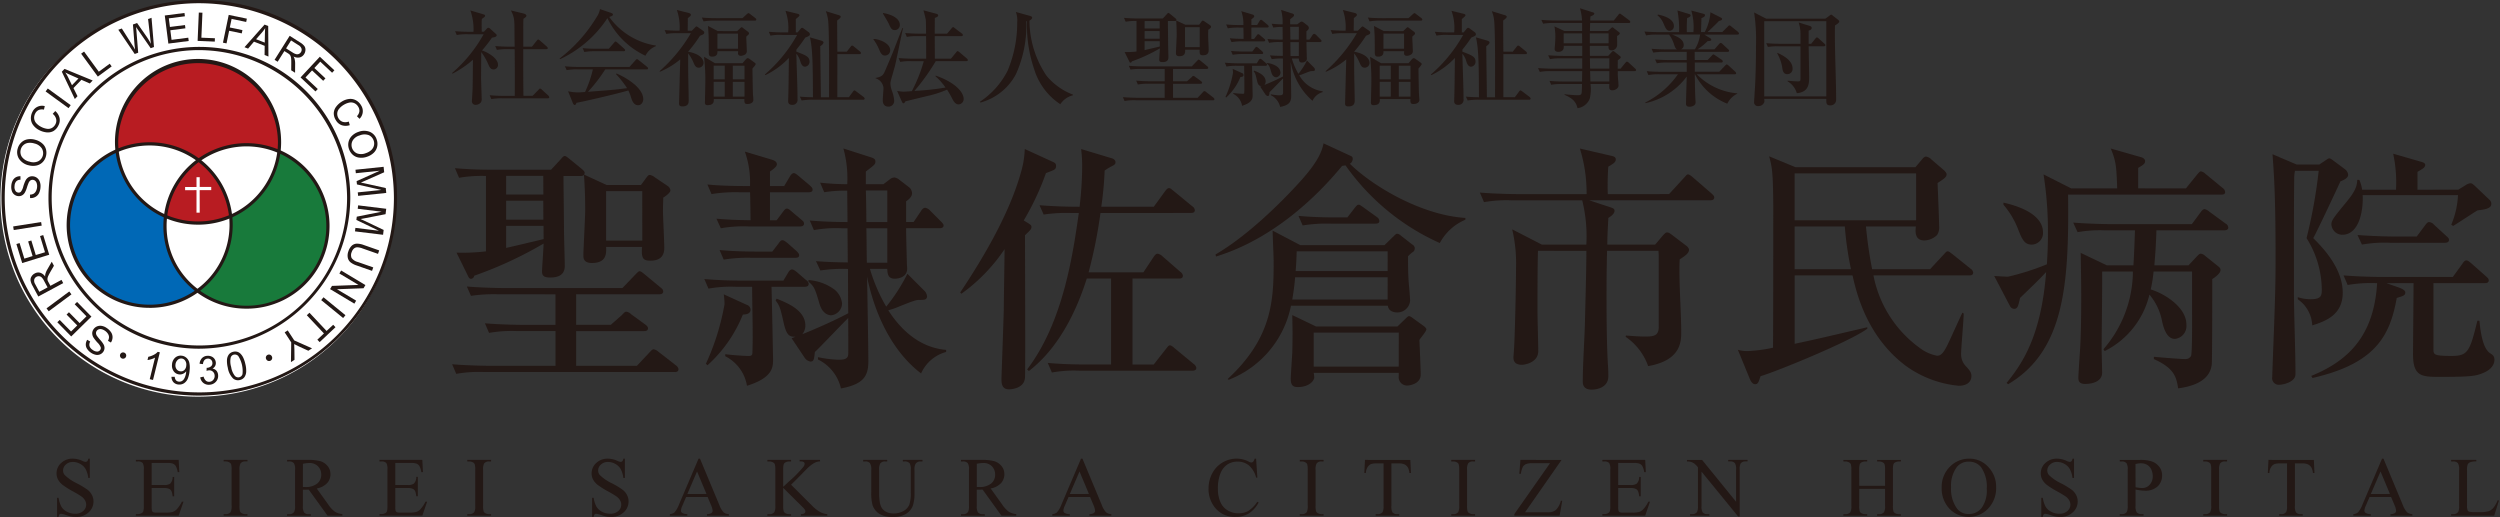 <svg xmlns="http://www.w3.org/2000/svg" xmlns:xlink="http://www.w3.org/1999/xlink" width="324" height="67" viewBox="0 0 324 67">
  <rect x="0" y="0" width="324" height="67" fill="#333333" stroke="none"/>
  <defs>
    <clipPath id="clip-path">
      <rect id="長方形_1078" data-name="長方形 1078" width="324" height="67" transform="translate(0.138)" fill="none"/>
    </clipPath>
  </defs>
  <g id="logo" transform="translate(-0.138)">
    <g id="グループ_1535" data-name="グループ 1535" clip-path="url(#clip-path)">
      <path id="パス_840" data-name="パス 840" d="M51.457,25.693A25.6,25.6,0,1,1,25.861.266a25.512,25.512,0,0,1,25.6,25.427" transform="translate(-0.059 -0.058)" fill="#fff"/>
      <path id="パス_841" data-name="パス 841" d="M25.8,51.27a25.636,25.636,0,1,1,25.8-25.635A25.749,25.749,0,0,1,25.8,51.27M25.8.417A25.219,25.219,0,1,0,51.19,25.635,25.332,25.332,0,0,0,25.8.417" transform="translate(0 0)" fill="#231815"/>
      <path id="パス_842" data-name="パス 842" d="M20.154,58.64a.407.407,0,1,1,.187.555.414.414,0,0,1-.187-.555" transform="translate(-4.425 -12.747)" fill="#231815"/>
      <path id="パス_843" data-name="パス 843" d="M17.69,56.179l-.386-.223a1.039,1.039,0,0,0,.139-.456.8.8,0,0,0-.13-.439,1.323,1.323,0,0,0-.386-.4,1.28,1.28,0,0,0-.435-.206.665.665,0,0,0-.382.013.527.527,0,0,0-.264.2.5.5,0,0,0-.092.306.7.7,0,0,0,.138.36,6.312,6.312,0,0,0,.417.514,3.17,3.17,0,0,1,.432.582.955.955,0,0,1,.116.5.878.878,0,0,1-.158.446.946.946,0,0,1-1,.385,1.677,1.677,0,0,1-.608-.271,1.784,1.784,0,0,1-.5-.511,1.012,1.012,0,0,1-.158-.581,1.166,1.166,0,0,1,.186-.576l.39.23a.762.762,0,0,0-.1.574.934.934,0,0,0,.406.5.978.978,0,0,0,.6.225.485.485,0,0,0,.383-.206.419.419,0,0,0,.071-.348,1.8,1.8,0,0,0-.431-.621,4.946,4.946,0,0,1-.51-.646,1.1,1.1,0,0,1-.163-.571.949.949,0,0,1,.179-.514,1.02,1.02,0,0,1,.448-.359,1.093,1.093,0,0,1,.614-.063,1.578,1.578,0,0,1,.644.277,1.974,1.974,0,0,1,.581.582,1.156,1.156,0,0,1,.169.654,1.263,1.263,0,0,1-.219.654" transform="translate(-3.176 -11.786)" fill="#231815"/>
      <path id="パス_844" data-name="パス 844" d="M14.121,51.96,11.5,54.531l-1.8-1.84.31-.3,1.472,1.5.8-.786L10.9,51.695l.307-.3L12.591,52.8l.888-.878-1.528-1.563.31-.3Z" transform="translate(-2.134 -10.927)" fill="#231815"/>
      <path id="パス_845" data-name="パス 845" d="M11.138,48.7l-2.948,2.19-.282-.38,2.947-2.188Z" transform="translate(-1.74 -10.548)" fill="#231815"/>
      <path id="パス_846" data-name="パス 846" d="M7.457,46.717l-.48-.894a1.527,1.527,0,0,0-.3-.414.548.548,0,0,0-.325-.139.606.606,0,0,0-.336.073.563.563,0,0,0-.289.364.851.851,0,0,0,.126.593l.534.992Zm2.026-.553L6.253,47.9l-.746-1.393a2.088,2.088,0,0,1-.256-.685.778.778,0,0,1,.122-.514,1.015,1.015,0,0,1,.416-.393.93.93,0,0,1,.7-.1,1.227,1.227,0,0,1,.656.5,1.173,1.173,0,0,1,.027-.334,2.466,2.466,0,0,1,.245-.578L8,43.392l.281.524-.45.776c-.129.226-.223.406-.284.54a1.007,1.007,0,0,0-.1.328.69.69,0,0,0,.013.235,1.443,1.443,0,0,0,.109.239l.258.482,1.436-.772Z" transform="translate(-1.154 -9.472)" fill="#231815"/>
      <path id="パス_847" data-name="パス 847" d="M7.156,41.523,3.652,42.6,2.9,40.136l.414-.128.616,2.017L5,41.694,4.424,39.8l.411-.126.578,1.887L6.607,41.2l-.642-2.1.412-.126Z" transform="translate(-0.638 -8.508)" fill="#231815"/>
      <rect id="長方形_1076" data-name="長方形 1076" width="3.667" height="0.472" transform="matrix(0.988, -0.156, 0.156, 0.988, 1.845, 29.347)" fill="#231815"/>
      <path id="パス_848" data-name="パス 848" d="M4.481,32.044,4.474,31.6a1.017,1.017,0,0,0,.46-.112.838.838,0,0,0,.311-.338,1.357,1.357,0,0,0,.148-.534,1.343,1.343,0,0,0-.048-.485.667.667,0,0,0-.2-.323.516.516,0,0,0-.3-.123.472.472,0,0,0-.308.073.73.73,0,0,0-.239.306,5.96,5.96,0,0,0-.225.619,3.092,3.092,0,0,1-.278.668.931.931,0,0,1-.369.354.858.858,0,0,1-.463.092.956.956,0,0,1-.508-.192.945.945,0,0,1-.332-.471,1.655,1.655,0,0,1-.076-.662,1.76,1.76,0,0,1,.18-.686,1.038,1.038,0,0,1,.42-.439,1.157,1.157,0,0,1,.589-.132l0,.453a.757.757,0,0,0-.542.212.938.938,0,0,0-.222.6.961.961,0,0,0,.115.633.482.482,0,0,0,.374.224.4.4,0,0,0,.334-.114,1.792,1.792,0,0,0,.311-.689,4.723,4.723,0,0,1,.292-.77,1.1,1.1,0,0,1,.406-.431.936.936,0,0,1,.532-.109,1.051,1.051,0,0,1,.537.2,1.094,1.094,0,0,1,.367.5,1.6,1.6,0,0,1,.094.7,1.99,1.99,0,0,1-.2.8,1.136,1.136,0,0,1-.472.479,1.266,1.266,0,0,1-.671.146" transform="translate(-0.447 -6.377)" fill="#231815"/>
      <path id="パス_849" data-name="パス 849" d="M4.646,25.987a1.479,1.479,0,0,0,1.1-.049,1.185,1.185,0,0,0,.47-1.682,1.578,1.578,0,0,0-.959-.629,1.916,1.916,0,0,0-.792-.073,1.148,1.148,0,0,0-.615.275,1.13,1.13,0,0,0-.35.562,1.193,1.193,0,0,0,.105.926,1.617,1.617,0,0,0,1.041.67m-.139.467A2.023,2.023,0,0,1,3.26,25.6,1.6,1.6,0,0,1,3.1,24.278a1.643,1.643,0,0,1,.476-.79,1.538,1.538,0,0,1,.814-.4,2.218,2.218,0,0,1,1.005.068,2.2,2.2,0,0,1,.9.482,1.528,1.528,0,0,1,.474.78,1.739,1.739,0,0,1-.019.894,1.646,1.646,0,0,1-.486.8,1.586,1.586,0,0,1-.82.391,2.123,2.123,0,0,1-.937-.052" transform="translate(-0.665 -5.034)" fill="#231815"/>
      <path id="パス_850" data-name="パス 850" d="M8.14,18.58l.328-.36a1.683,1.683,0,0,1,.558.9,1.44,1.44,0,0,1-.158.981,1.671,1.671,0,0,1-.65.72,1.529,1.529,0,0,1-.874.162,2.628,2.628,0,0,1-.959-.293,2.215,2.215,0,0,1-.784-.654,1.48,1.48,0,0,1-.292-.84,1.732,1.732,0,0,1,.2-.869,1.372,1.372,0,0,1,1.6-.747L7,18.039a1.125,1.125,0,0,0-.682.047.945.945,0,0,0-.439.439,1.128,1.128,0,0,0-.139.705,1.067,1.067,0,0,0,.3.6,2.288,2.288,0,0,0,.572.426,2.351,2.351,0,0,0,.784.264,1.01,1.01,0,0,0,.654-.12,1.122,1.122,0,0,0,.432-.457.982.982,0,0,0,.1-.7,1.2,1.2,0,0,0-.443-.657" transform="translate(-1.168 -3.828)" fill="#231815"/>
      <path id="パス_999" data-name="パス 999" d="M0,0H.475l0,3.673H0Z" transform="translate(6.05 11.853) rotate(-53.968)" fill="#231815"/>
      <path id="パス_851" data-name="パス 851" d="M11.765,13.538l.839-.869-.99-.44c-.3-.131-.541-.249-.721-.346a4.687,4.687,0,0,1,.37.624Zm.37,1.788-1.687-3.538.353-.364,3.646,1.5-.372.388-1.087-.475-1.032,1.07.526,1.055Z" transform="translate(-2.299 -2.494)" fill="#231815"/>
      <path id="パス_852" data-name="パス 852" d="M15.822,11.792,13.657,8.826l.379-.279,1.911,2.613,1.413-1.038.257.351Z" transform="translate(-3.005 -1.866)" fill="#231815"/>
      <path id="パス_853" data-name="パス 853" d="M21.959,7.64,19.833,4.5l.454-.164,1.321,2.085c.14.216.272.435.4.654-.048-.4-.072-.628-.078-.692l-.2-2.565.537-.192L23.366,5.2a10.191,10.191,0,0,1,.7,1.133c-.035-.234-.07-.507-.1-.814L23.692,3.11l.447-.16.318,3.789-.427.153-1.648-2.38c-.139-.2-.223-.321-.253-.367.023.17.037.318.048.439l.233,2.892Z" transform="translate(-4.363 -0.644)" fill="#231815"/>
      <path id="パス_854" data-name="パス 854" d="M28.02,6.12l-.465-3.644,2.553-.327.055.432-2.085.268.143,1.114,1.955-.249.053.427-1.953.252.158,1.241,2.167-.28.056.429Z" transform="translate(-6.062 -0.469)" fill="#231815"/>
      <path id="パス_855" data-name="パス 855" d="M33.012,5.752l.155-3.671.47.019L33.5,5.338l1.753.073-.019.436Z" transform="translate(-7.263 -0.454)" fill="#231815"/>
      <path id="パス_856" data-name="パス 856" d="M37.224,6.07l.745-3.6,2.352.488-.088.427-1.89-.395L38.112,4.1l1.635.341-.087.425-1.635-.34-.339,1.636Z" transform="translate(-8.19 -0.539)" fill="#231815"/>
      <path id="パス_857" data-name="パス 857" d="M42.3,5.974l1.126.438.019-1.083c.008-.329.02-.6.041-.8a4.8,4.8,0,0,1-.433.586ZM40.8,7.007l2.6-2.93.473.184.031,3.956-.5-.2.013-1.187-1.388-.539-.765.9Z" transform="translate(-8.976 -0.89)" fill="#231815"/>
      <path id="パス_858" data-name="パス 858" d="M47.291,7.567l.856.539a1.528,1.528,0,0,0,.467.213.53.53,0,0,0,.35-.041.592.592,0,0,0,.253-.227.544.544,0,0,0,.073-.458.821.821,0,0,0-.4-.452l-.954-.605ZM45.8,9.049,47.757,5.94l1.334.845a2.054,2.054,0,0,1,.56.47.793.793,0,0,1,.149.508,1.055,1.055,0,0,1-.168.546.946.946,0,0,1-.558.428,1.213,1.213,0,0,1-.824-.119,1.2,1.2,0,0,1,.142.309,2.389,2.389,0,0,1,.073.621l-.009,1.178-.5-.315.008-.9c0-.259,0-.463-.017-.609a1.14,1.14,0,0,0-.073-.338.632.632,0,0,0-.129-.2,1.344,1.344,0,0,0-.213-.159l-.463-.289L46.2,9.3Z" transform="translate(-10.077 -1.297)" fill="#231815"/>
      <path id="パス_859" data-name="パス 859" d="M50.115,12.087l2.5-2.682L54.5,11.164l-.295.317-1.535-1.437-.766.822,1.438,1.346-.292.313L51.605,11.18l-.85.913,1.593,1.495-.3.316Z" transform="translate(-11.026 -2.053)" fill="#231815"/>
      <path id="パス_860" data-name="パス 860" d="M57.576,19.328l.133.47a1.644,1.644,0,0,1-1.053.007,1.447,1.447,0,0,1-.75-.65,1.649,1.649,0,0,1-.271-.93,1.5,1.5,0,0,1,.32-.83,2.581,2.581,0,0,1,.749-.666,2.215,2.215,0,0,1,.968-.328,1.478,1.478,0,0,1,.864.191,1.714,1.714,0,0,1,.633.631,1.371,1.371,0,0,1-.2,1.755l-.331-.341a1.132,1.132,0,0,0,.315-.607.937.937,0,0,0-.144-.605,1.142,1.142,0,0,0-.525-.485,1.073,1.073,0,0,0-.666-.058,2.267,2.267,0,0,0-.661.266,2.231,2.231,0,0,0-.634.534,1,1,0,0,0-.239.62,1.147,1.147,0,0,0,.161.609,1.015,1.015,0,0,0,.543.458,1.211,1.211,0,0,0,.79-.039" transform="translate(-12.24 -3.579)" fill="#231815"/>
      <path id="パス_861" data-name="パス 861" d="M59.488,22.293a1.5,1.5,0,0,0-.879.664,1.19,1.19,0,0,0,.563,1.654,1.587,1.587,0,0,0,1.147-.03,1.908,1.908,0,0,0,.693-.389,1.168,1.168,0,0,0,.353-.575,1.139,1.139,0,0,0-.028-.661,1.2,1.2,0,0,0-.612-.7,1.613,1.613,0,0,0-1.236.041m-.15-.462a2.039,2.039,0,0,1,1.508-.011,1.589,1.589,0,0,1,.883,1,1.651,1.651,0,0,1,.056.919,1.574,1.574,0,0,1-.446.792,2.229,2.229,0,0,1-.866.512,2.165,2.165,0,0,1-1.016.114,1.494,1.494,0,0,1-.832-.371,1.743,1.743,0,0,1-.491-.748,1.654,1.654,0,0,1-.053-.932,1.621,1.621,0,0,1,.456-.79,2.111,2.111,0,0,1,.8-.486" transform="translate(-12.769 -4.733)" fill="#231815"/>
      <path id="パス_862" data-name="パス 862" d="M59.241,28.034l3.647-.379.074.708-2.5,1.107c-.231.1-.406.178-.52.227.136.027.338.069.6.127l2.625.585.064.632-3.644.38-.048-.453,3.051-.316-3.157-.714-.045-.424,3-1.351-3.1.324Z" transform="translate(-13.034 -6.037)" fill="#231815"/>
      <path id="パス_863" data-name="パス 863" d="M59.568,34.043l3.641.445-.086.7-2.678.525c-.251.046-.437.081-.561.106.127.055.314.141.562.256l2.43,1.156-.076.629-3.64-.442.055-.453,3.045.371-2.92-1.4.051-.423,3.222-.646-3.1-.377Z" transform="translate(-13.016 -7.431)" fill="#231815"/>
      <path id="パス_864" data-name="パス 864" d="M61.256,43.472l-.156.447-2-.7a2.566,2.566,0,0,1-.787-.407,1.035,1.035,0,0,1-.355-.588,1.534,1.534,0,0,1,.082-.855,1.709,1.709,0,0,1,.438-.716,1.029,1.029,0,0,1,.636-.26,2.585,2.585,0,0,1,.913.176l2,.7-.154.448-2-.7a2.12,2.12,0,0,0-.694-.152.669.669,0,0,0-.427.164,1,1,0,0,0-.285.446.969.969,0,0,0-.016.78,1.413,1.413,0,0,0,.807.516Z" transform="translate(-12.745 -8.816)" fill="#231815"/>
      <path id="パス_865" data-name="パス 865" d="M56.454,44.846,59.6,46.733l-.246.414-3.432.127L58.4,48.756l-.233.387-3.148-1.886.247-.415,3.434-.127-2.475-1.481Z" transform="translate(-12.104 -9.789)" fill="#231815"/>
      <path id="パス_866" data-name="パス 866" d="M53.846,49.286l2.845,2.323-.3.364-2.844-2.321Z" transform="translate(-11.782 -10.758)" fill="#231815"/>
      <path id="パス_867" data-name="パス 867" d="M51.5,51.85l2.219,2.36.853-.8.3.315L52.82,55.658l-.3-.317.856-.809-2.218-2.358Z" transform="translate(-11.256 -11.318)" fill="#231815"/>
      <path id="パス_868" data-name="パス 868" d="M47.871,54.775l.848,1.3L51.024,57.1l-.48.313-1.193-.545c-.222-.1-.434-.209-.642-.321.017.22.026.471.03.757l.012,1.281-.461.3.036-2.555-.849-1.3Z" transform="translate(-10.445 -11.956)" fill="#231815"/>
      <path id="パス_869" data-name="パス 869" d="M44.39,59.365a.407.407,0,1,1,.744-.329.407.407,0,1,1-.744.329" transform="translate(-9.758 -12.831)" fill="#231815"/>
      <path id="パス_870" data-name="パス 870" d="M38.434,60.309a2.389,2.389,0,0,0,.478,1.126A.575.575,0,0,0,39.9,61.2a3.631,3.631,0,0,0-.554-2.345.6.6,0,0,0-.566-.173.555.555,0,0,0-.406.366,2.417,2.417,0,0,0,.064,1.261m-.436.1a3.506,3.506,0,0,1-.115-1.051,1.315,1.315,0,0,1,.236-.687.973.973,0,0,1,.576-.358,1.036,1.036,0,0,1,.518,0,.955.955,0,0,1,.424.252,1.867,1.867,0,0,1,.342.482,3.828,3.828,0,0,1,.279.827,3.486,3.486,0,0,1,.115,1.044,1.333,1.333,0,0,1-.233.689.987.987,0,0,1-.581.363.971.971,0,0,1-.872-.187A2.485,2.485,0,0,1,38,60.413" transform="translate(-8.333 -12.722)" fill="#231815"/>
      <path id="パス_871" data-name="パス 871" d="M33.435,61.779l.431-.093a1.006,1.006,0,0,0,.3.532.608.608,0,0,0,.453.137.685.685,0,0,0,.5-.259.754.754,0,0,0,.172-.561.716.716,0,0,0-.235-.5.664.664,0,0,0-.514-.163,1.053,1.053,0,0,0-.3.071l.018-.4h.07a.891.891,0,0,0,.491-.191A.521.521,0,0,0,35,59.88a.556.556,0,0,0-.624-.528.575.575,0,0,0-.41.2.845.845,0,0,0-.182.511l-.441-.048a1.171,1.171,0,0,1,.31-.727,1.009,1.009,0,0,1,.686-.3,1.132,1.132,0,0,1,.543.088.9.9,0,0,1,.4.324.918.918,0,0,1,.163.463.793.793,0,0,1-.089.443.854.854,0,0,1-.343.337.839.839,0,0,1,.512.274.974.974,0,0,1,.218.58,1.1,1.1,0,0,1-.278.839,1.175,1.175,0,0,1-.831.4,1.1,1.1,0,0,1-.8-.23,1.126,1.126,0,0,1-.407-.718" transform="translate(-7.337 -12.874)" fill="#231815"/>
      <path id="パス_872" data-name="パス 872" d="M30.588,60.229a.9.9,0,0,0-.148-.63.614.614,0,0,0-.46-.269.652.652,0,0,0-.524.2.93.93,0,0,0-.271.617.813.813,0,0,0,.159.586.652.652,0,0,0,.485.258.622.622,0,0,0,.515-.174.882.882,0,0,0,.244-.59M28.672,61.7l.423,0a.775.775,0,0,0,.164.459.578.578,0,0,0,.373.168.665.665,0,0,0,.361-.064.8.8,0,0,0,.268-.231,1.558,1.558,0,0,0,.2-.419,2.129,2.129,0,0,0,.112-.543c0-.019,0-.047,0-.088a.971.971,0,0,1-.384.317.932.932,0,0,1-.5.094.979.979,0,0,1-.719-.395,1.241,1.241,0,0,1-.23-.892,1.265,1.265,0,0,1,.392-.871,1.06,1.06,0,0,1,.825-.274,1.117,1.117,0,0,1,.615.248,1.183,1.183,0,0,1,.388.582,2.763,2.763,0,0,1,.062,1.044,3.5,3.5,0,0,1-.239,1.105,1.333,1.333,0,0,1-.493.6,1.126,1.126,0,0,1-.7.161.989.989,0,0,1-.661-.295,1.056,1.056,0,0,1-.26-.7" transform="translate(-6.308 -12.867)" fill="#231815"/>
      <path id="パス_873" data-name="パス 873" d="M25.4,61.973l-.424-.1.687-2.793a2.15,2.15,0,0,1-.475.2,2.563,2.563,0,0,1-.5.113l.1-.421a2.6,2.6,0,0,0,.726-.265,1.641,1.641,0,0,0,.5-.381l.272.066Z" transform="translate(-5.432 -12.731)" fill="#231815"/>
      <path id="パス_874" data-name="パス 874" d="M47.1,27.534A19.523,19.523,0,1,1,27.574,8.185,19.437,19.437,0,0,1,47.1,27.534" transform="translate(-1.772 -1.787)" fill="#fff"/>
      <path id="パス_875" data-name="パス 875" d="M27.516,46.89A19.558,19.558,0,1,1,47.249,27.337,19.665,19.665,0,0,1,27.516,46.89m0-38.7A19.141,19.141,0,1,0,46.832,27.337,19.25,19.25,0,0,0,27.516,8.192" transform="translate(-1.713 -1.697)" fill="#231815"/>
      <path id="パス_876" data-name="パス 876" d="M30.186,22.958a10.6,10.6,0,0,1,10.407-1.13,10.351,10.351,0,0,0,.073-1.241A10.559,10.559,0,1,0,19.61,21.719a10.6,10.6,0,0,1,10.577,1.239" transform="translate(-4.301 -2.198)" fill="#b81c22"/>
      <path id="パス_877" data-name="パス 877" d="M30.124,23.159,30,23.068a10.381,10.381,0,0,0-10.368-1.212l-.26.113-.03-.283a10.592,10.592,0,0,1-.063-1.156A10.768,10.768,0,1,1,40.742,21.8l-.034.276-.255-.109a10.383,10.383,0,0,0-10.2,1.108Zm-6.347-2.581a10.7,10.7,0,0,1,6.352,2.065,10.806,10.806,0,0,1,10.228-1.171c.029-.309.043-.625.043-.942a10.351,10.351,0,0,0-20.7,0c0,.277.012.555.033.833a10.7,10.7,0,0,1,4.047-.784" transform="translate(-4.242 -2.14)" fill="#231815"/>
      <path id="パス_878" data-name="パス 878" d="M24.051,34.729a10.22,10.22,0,0,1,.075-1.241,10.524,10.524,0,0,1-6.285-8.515A10.53,10.53,0,1,0,28.262,43.138a10.5,10.5,0,0,1-4.211-8.409" transform="translate(-2.532 -5.451)" fill="#0068b6"/>
      <path id="パス_879" data-name="パス 879" d="M22.008,45.262A10.725,10.725,0,0,1,17.7,24.7l.26-.113.03.283a10.328,10.328,0,0,0,6.16,8.345l.143.062-.019.156a10.377,10.377,0,0,0-.072,1.214,10.23,10.23,0,0,0,4.127,8.242l.226.171-.229.165a10.726,10.726,0,0,1-6.318,2.04M17.609,25.2A10.321,10.321,0,1,0,27.852,43.045a10.633,10.633,0,0,1-4.068-8.4,10.858,10.858,0,0,1,.057-1.11A10.749,10.749,0,0,1,17.609,25.2" transform="translate(-2.473 -5.366)" fill="#231815"/>
      <path id="パス_880" data-name="パス 880" d="M43.551,25.112a10.524,10.524,0,0,1-6.259,8.4,10.892,10.892,0,0,1,.06,1.133,10.5,10.5,0,0,1-4.364,8.522A10.536,10.536,0,1,0,43.551,25.112" transform="translate(-7.258 -5.482)" fill="#187a3b"/>
      <path id="パス_881" data-name="パス 881" d="M39.239,45.4a10.722,10.722,0,0,1-6.475-2.151l-.226-.171.23-.167a10.341,10.341,0,0,0,4.277-8.353,10.473,10.473,0,0,0-.058-1.11L36.97,33.3l.14-.059A10.346,10.346,0,0,0,43.246,25l.032-.278.257.112a10.723,10.723,0,0,1-4.3,20.566m-6-2.319a10.327,10.327,0,1,0,10.382-17.75,10.771,10.771,0,0,1-6.208,8.227c.031.328.047.665.047,1a10.765,10.765,0,0,1-4.221,8.522" transform="translate(-7.159 -5.397)" fill="#231815"/>
      <path id="パス_882" data-name="パス 882" d="M31.976,26.557a10.5,10.5,0,0,0-4.291,7.276,10.615,10.615,0,0,0,8.441-.005,10.51,10.51,0,0,0-4.15-7.271" transform="translate(-6.091 -5.797)" fill="#b81c22"/>
      <path id="パス_883" data-name="パス 883" d="M31.834,34.842a10.726,10.726,0,0,1-4.3-.889l-.143-.061.019-.156a10.747,10.747,0,0,1,4.376-7.422l.125-.088.121.091a10.758,10.758,0,0,1,4.232,7.419l.017.153-.14.06a10.739,10.739,0,0,1-4.31.894m-3.987-1.21a10.434,10.434,0,0,0,7.989-.008,10.347,10.347,0,0,0-3.927-6.881,10.343,10.343,0,0,0-4.062,6.889" transform="translate(-6.027 -5.725)" fill="#231815"/>
      <path id="パス_884" data-name="パス 884" d="M32.827,33.976H32.41V31.058l-1.476.006,0-.418,1.477,0V29.382h.417v1.257l1.493,0,0,.417-1.5,0Z" transform="translate(-6.806 -6.414)" fill="#fff"/>
      <path id="パス_885" data-name="パス 885" d="M104.132,53.862H79.45a16.769,16.769,0,0,0-3.617.235L75.3,52.855c2.043.167,4.387.2,4.756.2h8.641v-4.5H83.736a16.955,16.955,0,0,0-3.65.235l-.536-1.242c2.043.168,4.387.2,4.789.2h4.354v-3.96H81.359a20.471,20.471,0,0,0-3.618.2l-.535-1.209c2.043.168,4.387.2,4.756.2H97.368l1.708-1.779c.235-.235.4-.4.5-.4.2,0,.335.134.636.369l2.11,1.746c.168.134.335.269.335.5,0,.3-.268.37-.5.37H91.373v3.96h4.488L97.3,46.477c.167-.167.367-.436.569-.436a1.077,1.077,0,0,1,.636.336l1.842,1.342c.134.1.335.269.335.47,0,.336-.3.37-.536.37H91.373v4.5h7.871l1.64-1.745c.168-.168.335-.4.537-.4a1.3,1.3,0,0,1,.636.336l2.244,1.746a.745.745,0,0,1,.335.5c0,.335-.3.369-.5.369M102.66,31.272c0,.4-.034.94-.034,1.746,0,.671.168,3.994.168,4.766,0,.738-.268,1.645-1.776,1.645-.87,0-1.239-.168-1.105-1.779H95.258c.034.839.067,2.081-1.842,2.081-1.105,0-1.105-.672-1.105-1.007,0-.739.235-4.9.235-5.84,0-2.451-.134-4.33-.168-4.565a.532.532,0,0,1-.4.134H89.731c0,1.007.067,5.941.067,7.082,0,.638.1,3.86.1,4.6,0,1.477-1.44,1.477-1.942,1.477-.871,0-1.005-.336-1.005-.806,0-.4.2-3.021.2-3.591a51.1,51.1,0,0,1-8.975,4.162c-.067.235-.2.4-.436.4-.2,0-.3-.167-.4-.4l-1.473-2.987a25.881,25.881,0,0,0,3.818-.168V28.452a17.488,17.488,0,0,0-3.483.235l-.536-1.242c1.575.134,3.182.2,4.756.2h7.7L89.363,26.3c.168-.168.335-.436.536-.436.168,0,.368.2.6.369l1.641,1.343c.133.134.335.268.335.47a.621.621,0,0,1-.067.235l2.914,1.343h4.454l.637-.872c.134-.168.3-.437.5-.437a1.383,1.383,0,0,1,.637.3l1.64,1.108a.8.8,0,0,1,.4.6c0,.335-.8.872-.938.94m-15.54-2.82H82.3v2.417h4.823Zm0,3.222H82.3v2.451h4.823Zm.034,3.256H82.3v2.853c.636-.134,2.478-.571,4.856-1.141Zm12.793-4.5H95.258v6.411h4.689Z" transform="translate(-16.566 -5.647)" fill="#231815"/>
      <path id="パス_886" data-name="パス 886" d="M125.914,42.546c.034.974.2,8.962.2,9.4,0,.973,0,2.383-3.382,3.424a5.231,5.231,0,0,0-2.813-3.827v-.269c.6.1,2.445.235,3.047.235.335,0,.47-.1.47-.437.1-2.383-.034-6.176-.034-8.525h-2.009a16.362,16.362,0,0,0-3.651.235l-.535-1.242c1.573.134,3.182.2,4.788.2h5.459l.6-1.007c.067-.134.268-.436.5-.436.168,0,.3.066.636.335l1.206,1.04a.69.69,0,0,1,.335.5c0,.335-.335.369-.5.369Zm-3.249,2.316a.722.722,0,0,1,.536.638c0,.6-.7.638-1,.638a17.73,17.73,0,0,1-4.589,6.578l-.2-.2a31.2,31.2,0,0,0,2.412-7.72,9.757,9.757,0,0,0-.1-1.275Zm4.89-15.373.737-1.242c.033-.067.268-.436.5-.436.134,0,.268.066.636.369l1.474,1.242c.168.167.335.3.335.537,0,.3-.3.335-.536.335h-4.99V33.92h.87l.8-1.074c.268-.335.335-.436.537-.436.1,0,.234.034.6.37l1.273,1.074c.168.134.335.268.335.5,0,.3-.268.369-.5.369h-6.665a16.829,16.829,0,0,0-3.616.235l-.57-1.241c1.575.134,2.412.167,4.421.2,0-.2-.034-3.189-.067-3.625h-1.374a19.386,19.386,0,0,0-3.616.235l-.537-1.242c2.009.2,4.387.2,4.756.2h.77a12.087,12.087,0,0,0-.669-4.464l3.583,1.074c.066.034.569.167.569.571,0,.268-.369.571-.9.94v1.88Zm-1.54,8.492.8-1.04c.234-.336.335-.436.535-.436s.537.3.637.369l1.172,1.04c.134.134.335.335.335.537,0,.3-.268.335-.5.335h-5.66a19.413,19.413,0,0,0-3.618.235l-.535-1.242c2.009.2,4.387.2,4.755.2Zm.569,6.108c1.44.571,3.717,1.511,3.717,3.491a1.774,1.774,0,0,1-.4,1.108c1.273-.5,4.019-1.678,5.961-2.719-.034-.84-.034-4.833-.034-5.739a19.444,19.444,0,0,0-3.583.2l-.57-1.208c1.407.1,2.143.134,4.12.167,0-1.241-.034-3.658-.034-4.431h-.737a16.181,16.181,0,0,0-3.617.235l-.536-1.242c2.177.2,4.421.2,4.89.2,0-1.007-.034-3.054-.034-4.062a16.2,16.2,0,0,0-2.981.2l-.535-1.242a32.278,32.278,0,0,0,3.516.2,14.52,14.52,0,0,0-.5-4.632l3.45,1.108c.435.134.7.235.7.571,0,.37-.133.471-1.239,1.309v1.645h2.277l.838-.638a.981.981,0,0,1,.6-.235,1.322,1.322,0,0,1,.5.2l1.306,1.007a1.053,1.053,0,0,1,.469.84c0,.47-.469.839-.77,1.04v2.685h.971l.971-1.443c.1-.168.3-.4.536-.4a1.114,1.114,0,0,1,.636.37l1.407,1.409c.1.1.335.335.335.5,0,.336-.335.369-.536.369h-4.32c0,1.209.067,3.089.1,4.632,0,.1.034.436.034.6,0,1.108-1.105,1.309-1.608,1.309-.871,0-.938-.6-.972-1.275h-2.243a21.849,21.849,0,0,0,2.11,4.9,23.13,23.13,0,0,0,2.746-4.263l2.143,2.148a1.171,1.171,0,0,1,.4.772c0,.47-.4.47-.971.47-.435,0-.67.067-2.612.84a9.418,9.418,0,0,1-1.441.5c1.507,2.349,3.919,4.833,7.5,5.135v.269a4.973,4.973,0,0,0-3.249,2.785c-4.554-3.49-6.363-9.331-7-12.553.034,1.578.168,9.263.168,11.009,0,1.947-.7,2.954-3.551,3.491a5.55,5.55,0,0,0-2.98-3.759v-.3a14.972,14.972,0,0,0,2.646.336c.737,0,1.206-.1,1.273-.638.034-.134,0-4.3,0-4.766-.636.6-3.617,3.759-4.32,4.4-.1.973-.134,1.241-.6,1.241a1.219,1.219,0,0,1-.771-.571l-1.641-2.45c.168-.067.268-.1.5-.2-.771.034-1.172-.167-1.541-1.846-.435-1.914-.5-2.148-1.038-2.853Zm4.119-2.416a6.361,6.361,0,0,1,3.383,1.242,2.639,2.639,0,0,1,.971,1.812,1.579,1.579,0,0,1-1.406,1.51c-.168,0-1.072-.034-1.507-1.443-.6-2.047-.67-2.249-1.441-2.92Zm10.215-7.519V30.06h-2.779c.033.906.066,3.054.066,4.095Zm0,5.27V34.96h-2.713c.034,1.141.034,3.357.067,4.464Z" transform="translate(-25.787 -5.375)" fill="#231815"/>
      <path id="パス_887" data-name="パス 887" d="M159.717,43.3c3.55-5.3,6.631-10.875,7.971-15.91a11.819,11.819,0,0,0,.4-2.685l3.516,1.611c.368.167.536.235.536.57,0,.471-.134.5-1.306.94a34.82,34.82,0,0,1-2.88,6.142c.9.537,1,.6,1,.84,0,.268-.1.369-.837,1.074,0,2.215.066,17.689,0,18.461-.1,1.51-2.044,1.51-2.077,1.51-.971,0-.971-.84-.971-1.443,0-.134.268-7.486.3-8.9,0-1.242.1-6.713.1-7.821a22.627,22.627,0,0,1-5.593,5.774ZM177.9,33a61.88,61.88,0,0,1-1.54,7.687h7.1l1.34-2.014c.1-.168.3-.4.5-.4a1.18,1.18,0,0,1,.636.336l2.311,2.014a.722.722,0,0,1,.334.5c0,.369-.334.369-.5.369h-6.029V52.635H184.8l1.607-2.047c.268-.336.335-.437.5-.437.134,0,.3.1.6.37l2.479,2.047a.759.759,0,0,1,.335.5c0,.335-.335.369-.5.369h-14.6a15.958,15.958,0,0,0-3.617.235l-.536-1.242c1.507.134,3.215.2,4.756.2h3.45V41.491h-3.148c-1.105,3.491-3.282,8.727-7.5,11.983l-.234-.2c4.722-6.176,5.961-15.138,6.7-20.274h-.938a19.923,19.923,0,0,0-3.617.2L170,31.992c1.708.134,3.483.2,5.191.2a46.088,46.088,0,0,0,.335-5.1,18.15,18.15,0,0,0-.134-2.383l3.785,1.141c.268.067.67.2.67.571,0,.235-.134.336-.4.47a10.108,10.108,0,0,0-1.005.6,45.926,45.926,0,0,1-.435,4.7h6.8l1.44-1.981c.268-.369.4-.436.536-.436.168,0,.268.1.6.369l2.411,1.981a.689.689,0,0,1,.335.5c0,.335-.3.369-.5.369Z" transform="translate(-35.14 -5.394)" fill="#231815"/>
      <path id="パス_888" data-name="パス 888" d="M231.212,36.687a29.824,29.824,0,0,1-12.224-10.069c-.168.034-.2.034-.436.066-3.282,3.995-8.942,9.466-16.344,11.749l-.067-.269c4.053-2.349,8.407-6.613,10.985-9.465,2.143-2.383,2.78-3.726,3.015-4.934l3.483,1.611c.235.1.3.2.3.4a.76.76,0,0,1-.369.638c3.082,3.021,9.411,6.68,14.971,7.015v.235a6.686,6.686,0,0,0-3.316,3.021m-3.517,1.175a4.528,4.528,0,0,0-.6.537c0,1.208,0,2.584.133,3.893.034.37.134,1.578.134,1.88a1.656,1.656,0,0,1-1.641,1.51c-.6,0-1.172-.235-1.239-.872H211.921a13.032,13.032,0,0,1-8.071,9.6l-.134-.1c5.794-5.37,5.961-10.2,5.961-15.205,0-.637-.133-3.457-.133-4.027l3.583,1.879h10.918l1.206-1.174c.268-.269.335-.3.435-.3a.778.778,0,0,1,.469.235l1.507,1.175a.558.558,0,0,1,.034.973m.871,11.379c.034.738.167,3.827.167,4.5,0,1.242-1.54,1.41-1.707,1.41a1.088,1.088,0,0,1-1.139-1.242v-.4H214.868a3.427,3.427,0,0,1,.067.6c0,.369-.6,1.241-2.143,1.241-.6,0-.9-.235-.9-1.074,0-.369.168-2.853.2-3.39.034-1.377.034-2.484.034-2.652,0-.369-.034-1.913-.034-2.215l3.081,1.477h10.55l1.038-1.007c.168-.168.335-.336.469-.336a.894.894,0,0,1,.4.2l1.441,1.04c.268.2.4.369.4.47,0,.269-.8,1.175-.9,1.377m-4.12-8.123H212.457c-.034.537-.168,1.778-.369,2.886h12.358Zm0-3.357H212.658c0,.268-.034,1.443-.133,2.551h11.922Zm-1.574-3.591h-5.827a19.419,19.419,0,0,0-3.617.235l-.536-1.242c2.043.2,4.387.2,4.756.2h1.574l.938-1.209c.3-.369.369-.436.536-.436.134,0,.168.034.6.335l1.775,1.276a.657.657,0,0,1,.3.5c0,.3-.268.336-.5.336m3.015,14.13H214.868v4.4h11.019Z" transform="translate(-44.473 -5.187)" fill="#231815"/>
      <path id="パス_889" data-name="パス 889" d="M270.585,30.53l1.942-2.115c.335-.37.369-.437.5-.437.168,0,.3.1.636.37l2.445,2.115c.168.168.335.3.335.5,0,.3-.268.369-.5.369H260.236l2.847.94c.268.1.435.168.435.437,0,.4-.569.772-.8.906-.1,1.913-.134,2.551-.134,3.458h6.2l1-1.175c.335-.37.435-.4.535-.4.134,0,.235,0,.671.336L272.8,37.21c.1.067.369.3.369.537,0,.4-.4.739-1.206,1.242-.134,2.618.2,6.781.2,9.4,0,1.209,0,3.692-4.288,4.431a7.69,7.69,0,0,0-2.914-3.793l.034-.168c.871.067,1.709.134,2.579.134,1.273,0,1.674-.269,1.674-1.276V38.452l-.034-.571h-6.664c-.067,3.021-.067,4.129-.067,6.143,0,2.719.034,6.545.2,8.929.034.6.034,1.04.034,1.175,0,1.711-1.977,1.745-2.143,1.745-1.072,0-1.172-.637-1.172-1.074,0-1.98.2-5.135.268-7.116.067-2.786.2-7.317.2-9.8H253.6c-.066,1.578-.066,6.21-.066,7.754,0,.84.1,4.5.1,5.237,0,1.51-1.774,1.778-2.11,1.778-1.105,0-1.105-.7-1.105-1.007,0-.1.067-.772.067-.94.134-1.947.268-8.593.268-10.674a18.956,18.956,0,0,0-.5-4.934l3.852,1.981h5.76a19.5,19.5,0,0,0-.536-5.74h-9.109a16.764,16.764,0,0,0-3.617.235l-.537-1.242c2.043.168,4.387.2,4.756.2H259.9a19.484,19.484,0,0,0-.87-5.907l4.052.94c.335.067.6.168.6.47,0,.369-.335.571-.971.94a35.448,35.448,0,0,0-.067,3.558Z" transform="translate(-54.138 -5.375)" fill="#231815"/>
      <path id="パス_890" data-name="パス 890" d="M313.84,40.546l1.775-1.914c.335-.369.368-.4.5-.4.2,0,.268.1.636.369l2.344,1.88a.72.72,0,0,1,.335.5c0,.335-.3.369-.5.369H306.505a15.141,15.141,0,0,0,6,9.4,5.328,5.328,0,0,0,2.244,1.007c.535,0,.837-.4,1.306-1.309.335-.672,1.675-3.659,1.976-4.264l.168.1c0,.806-.335,4.5-.335,5.237a2.226,2.226,0,0,0,.7,1.678c.47.538.636.739.636,1.209,0,.336-.167,1.242-1.641,1.242a13.891,13.891,0,0,1-6.865-2.584c-5.057-3.793-6.4-9.466-6.9-11.715h-7.5v8.862c2.076-.436,3.851-.84,9.411-2.148v.2c-2.412,1.746-12.124,5.673-13.832,6.143-.268.806-.335,1.04-.7,1.04s-.569-.4-.7-.7l-1.54-3.759a4.351,4.351,0,0,0,1.272.167,19.144,19.144,0,0,0,3.282-.436c.034-2.921.034-16.414.034-18.495-.034-4.364-.168-4.968-.535-6.31l3.416,1.409h15.539l.8-.94c.2-.269.4-.436.569-.436a1.2,1.2,0,0,1,.7.369l1.641,1.409c.134.134.335.336.335.537,0,.336-.368.6-1.172,1.108.034.873.2,4.733.2,5.539a1.812,1.812,0,0,1-.268,1.209,2.465,2.465,0,0,1-1.642.7c-1.272,0-1.172-1.174-1.105-1.812h-6.464a54.032,54.032,0,0,0,.8,5.539ZM296.292,34.2h15.741V28.126H296.292Zm7.3,6.344a42.471,42.471,0,0,1-.8-5.539h-6.5v5.539Z" transform="translate(-63.567 -5.656)" fill="#231815"/>
      <path id="パス_891" data-name="パス 891" d="M356.369,29.793l1.441-1.779c.134-.168.368-.436.5-.436a1.185,1.185,0,0,1,.6.335l2.21,1.813a.717.717,0,0,1,.335.537c0,.3-.268.335-.5.335H341.1c.134,11.648-.468,20.24-7.769,24.57l-.2-.168c2.111-2.584,4.488-6.176,5.125-14.366-1,1.074-1.508,1.544-3.383,3.357-.235,1.04-.3,1.409-.77,1.409a.649.649,0,0,1-.537-.369l-2.043-3.894c.268.034,1.742.1,1.775.1a32.186,32.186,0,0,0,5.057-1.611c.034-.705.134-2.015.134-3.894a47.684,47.684,0,0,0-.57-7.754l3.584,1.813h5.961c-.1-2.786-.133-3.491-.837-5.17l3.987,1.141c.2.067.468.235.468.5,0,.335-.268.5-.9.872v2.652Zm-23.645,1.846c1.206.269,5.124,1.242,5.124,3.86a1.491,1.491,0,0,1-1.473,1.578c-.9,0-1.239-.671-1.709-1.879a10.867,10.867,0,0,0-1.942-3.289Zm23.98,8.123,1.139-1.208c.134-.134.3-.3.435-.3a.91.91,0,0,1,.569.269l1.675,1.342c.2.168.335.269.335.5,0,.47-.8,1.008-1.072,1.175,0,1.645,0,10.64-.067,11.077-.268,2.315-2.846,2.886-4.354,3.088-.235-1.41-.434-2.584-3.148-3.793v-.3c.168.034,3.517.3,4.018.3a.844.844,0,0,0,.8-.4c.167-.37.133-4.934.133-5.673v-5.27h-4.99a16.6,16.6,0,0,1-.369,2.316c1.877.571,4.622,2.349,4.622,4.531a1.68,1.68,0,0,1-1.473,1.88c-.8,0-1.339-.739-1.675-2.283a7.5,7.5,0,0,0-1.64-3.458,11.026,11.026,0,0,1-5.795,7.318l-.168-.235A15.48,15.48,0,0,0,349.5,40.567h-3.987c.034,1.578-.067,8.492-.067,9.9,0,.5.067,2.719.067,3.189,0,1.141-1.206,1.477-2.21,1.477-.87,0-.87-.537-.87-.806,0-.537.2-3.289.235-3.893.1-1.947.134-3.995.134-6.478,0-1.981-.034-3.692-.067-5.807l3.383,1.611h3.449c.1-1.51.167-3.558.2-4.531h-3.817a16.64,16.64,0,0,0-3.618.235l-.569-1.241c2.043.167,4.421.2,4.788.2H357.14l1.139-1.544c.2-.269.335-.4.536-.4a1.538,1.538,0,0,1,.6.335l2.11,1.544a.611.611,0,0,1,.335.5c0,.3-.3.37-.535.37h-8.775c-.067,2.215-.2,3.658-.268,4.531Z" transform="translate(-72.938 -5.375)" fill="#231815"/>
      <path id="パス_892" data-name="パス 892" d="M383.819,26.89l.7-.47c.435-.3.5-.335.6-.335.067,0,.134,0,.5.268l1.574,1.175a.981.981,0,0,1,.369.705c0,.436-.7.705-1.005.839-.066.168-2.947,6.344-3.516,7.351,1.306,1.309,3.818,3.927,3.818,7.082,0,2.953-2.378,3.726-3.952,4.229a4.326,4.326,0,0,0-1.875-3.39v-.268a5.473,5.473,0,0,0,1.641.268c1.373,0,1.473-.436,1.473-1.241a12.709,12.709,0,0,0-1.976-6.68,65.232,65.232,0,0,0,1.574-8.727H380.67a5.662,5.662,0,0,0-.1,1.108c-.034,3.155-.034,4.263-.034,14.467,0,2.988.2,7.788.2,10.775,0,1.074-1.675,1.377-2.043,1.377a.862.862,0,0,1-.971-1.007c0-.134.034-.974.067-1.981.3-7.82.368-9.8.368-13.561,0-8.257-.234-11.143-.4-13.325L380.9,26.89Zm8.708,15.373,1.54.537c.737.269.9.47.9.671,0,.4-.335.47-1.105.705-.871,4.833-2.679,8.492-10.918,10.371l-.168-.268c4.89-1.98,8.138-5.27,8.541-12.017a17.89,17.89,0,0,0-3.818.235l-.536-1.242c2.043.168,4.387.2,4.756.2h9.411l1.239-1.712c.1-.168.3-.436.5-.436.235,0,.47.235.637.369l1.942,1.712c.2.2.335.3.335.5,0,.335-.3.369-.536.369h-6.631v8.525c0,.739.034.907,2.378.907,2.076,0,2.345-.571,3.316-4.565h.268c.133,1.377.4,3.591,1.406,4.229.3.2.537.336.537.84,0,.436-.235,1.208-1.474,1.711-.9.37-1.44.5-5.493.5-2.411,0-3.583,0-3.583-2.921,0-1.409.067-7.72.067-9.029v-.2Zm9.31-12.117.971-.6a1.338,1.338,0,0,1,.6-.235c.167,0,.268.067.569.335l1.942,1.846a.683.683,0,0,1,.2.5c0,.672-1.105.739-1.808.84-.5.3-2.68,1.745-3.148,2.014l-.235-.168a11.121,11.121,0,0,0,.87-3.827H389.445c.1,2.115-.5,5.136-2.646,5.136a1.423,1.423,0,0,1-1.406-1.309c0-.571.2-.805,2.043-3.054,1.206-1.477,1.272-2.115,1.306-2.752h.268a5.245,5.245,0,0,1,.368,1.276h4.387a17.675,17.675,0,0,0-.368-4.666l3.717,1.074c.335.1.435.235.435.369,0,.336-.3.5-1,.907v2.316Zm-5.392,6.075,1.105-1.477c.2-.268.335-.4.5-.4a.925.925,0,0,1,.636.335l1.608,1.477c.234.2.335.3.335.5,0,.3-.3.369-.5.369h-7.167a16.778,16.778,0,0,0-3.618.235l-.569-1.242c2.044.168,4.421.2,4.79.2Z" transform="translate(-83.104 -5.562)" fill="#231815"/>
      <path id="パス_893" data-name="パス 893" d="M75.289,9.839a18.311,18.311,0,0,0,4.09-5.023H77.361a6.773,6.773,0,0,0-1.462.1l-.217-.5c.636.055,1.274.081,1.923.081h.46a7.22,7.22,0,0,0-.406-2.769l1.679.5c.068.014.231.068.231.19s-.176.245-.42.407c-.013.191-.027.435-.027.666,0,.135.013.841.013,1h.285l.365-.393A.3.3,0,0,1,80,3.976a.386.386,0,0,1,.23.122L81,4.8a.192.192,0,0,1,.068.149c0,.2-.284.258-.609.312a19.02,19.02,0,0,1-1.287,1.656c.732.231,2.072.99,2.072,1.859a.59.59,0,0,1-.569.6c-.407,0-.542-.313-.745-.788a8.137,8.137,0,0,0-.853-1.466c-.013.529-.027,3.3-.027,3.34,0,.434.081,2.62.081,2.8,0,.6-.622.706-.785.706a.464.464,0,0,1-.487-.475c0-.041.081-1.262.081-1.371.027-.679.027-1,.054-4a13.013,13.013,0,0,1-2.654,1.805Zm7.273-3.095a7.806,7.806,0,0,0-1.462.1l-.217-.5c.636.054,1.287.081,1.923.081h.6c-.013-.285-.027-1.574-.027-1.832,0-1.67-.014-1.982-.46-2.864l1.625.394c.231.054.379.163.379.285,0,.163-.216.3-.379.394-.027.353-.027.679-.027,3.624h1.124l.6-.747c.122-.149.136-.177.217-.177s.217.123.244.149l.853.747c.08.081.135.123.135.217,0,.122-.122.136-.2.136H84.512c0,2.022,0,4.181.027,6.04h1.192l.746-.76c.135-.15.162-.177.217-.177.094,0,.19.095.257.163l.813.747a.326.326,0,0,1,.122.217c0,.122-.108.136-.2.136H81.844a7.806,7.806,0,0,0-1.462.1l-.217-.5a18.037,18.037,0,0,0,1.923.081h1.328c.012-2.525.012-3.027-.014-6.04Z" transform="translate(-16.564 -0.376)" fill="#231815"/>
      <path id="パス_894" data-name="パス 894" d="M104.284,7.554a10.314,10.314,0,0,1-4.93-4.873A14.858,14.858,0,0,1,93.219,8l-.068-.082a19.455,19.455,0,0,0,4.767-5.307,2.894,2.894,0,0,0,.474-1.1l1.463.5c.176.054.216.163.216.217,0,.163-.325.244-.487.3a9.16,9.16,0,0,0,6.054,3.706v.081a2.527,2.527,0,0,0-1.355,1.235m.136,1.778H99.07a20.678,20.678,0,0,1-2.235,2.9c3.332-.257,3.7-.285,5.066-.475a13.471,13.471,0,0,0-1.436-1.819l.068-.081c.785.325,3.467,1.683,3.467,3.353,0,.217-.149.76-.677.76-.434,0-.7-.353-.881-.923a5.4,5.4,0,0,0-.379-.99c-1.436.434-5.905,1.466-6.718,1.6-.055.135-.1.285-.23.285s-.23-.2-.257-.285l-.6-1.494a6.134,6.134,0,0,0,1.328.15c.148,0,.65-.041.867-.055a14.337,14.337,0,0,0,1.016-2.932H95.535a7.363,7.363,0,0,0-1.462.1l-.23-.5a18.43,18.43,0,0,0,1.936.081h6.434l.745-.828c.135-.163.162-.176.23-.176s.082.013.244.149l1.056.841c.041.041.136.109.136.2,0,.135-.136.135-.2.135M101.44,6.97H97.823a7.818,7.818,0,0,0-1.462.1l-.216-.5c.812.081,1.774.081,1.923.081h1.462l.663-.76c.136-.163.15-.177.218-.177s.2.109.243.149l.853.76c.081.082.136.123.136.217,0,.122-.122.136-.2.136" transform="translate(-20.494 -0.331)" fill="#231815"/>
      <path id="パス_895" data-name="パス 895" d="M113.948,4.34l.406-.407c.068-.068.135-.149.19-.149a.633.633,0,0,1,.23.123l.623.434a.324.324,0,0,1,.162.245.278.278,0,0,1-.122.217c-.055.041-.366.163-.434.2a17.687,17.687,0,0,1-1.53,2.05v.014c.839.135,1.991.583,1.991,1.466a.626.626,0,0,1-.636.6c-.353,0-.487-.271-.637-.6a5.224,5.224,0,0,0-.718-1.249V8.833c0,1.805.068,3.421.068,4.574,0,.2,0,.747-.8.747-.448,0-.448-.231-.448-.407,0-.109.082-2.932.082-3.218,0-.122.068-2.185.068-2.47a10.134,10.134,0,0,1-2.628,1.6l-.055-.068a20.02,20.02,0,0,0,4.063-4.927h-1.72a7.5,7.5,0,0,0-1.462.095l-.217-.5c.881.081,1.883.081,1.937.081a6.916,6.916,0,0,0-.352-2.688l1.557.394c.136.041.257.108.257.231a.257.257,0,0,1-.094.19c-.041.027-.176.149-.3.244,0,.231-.013,1.371-.013,1.629Zm6.568-1.629.516-.475a1.685,1.685,0,0,1,.23-.177c.067,0,.1.013.271.149l.623.475c.054.041.148.122.148.217,0,.122-.108.135-.2.135h-5.174a7.8,7.8,0,0,0-1.462.1l-.217-.5c.813.081,1.774.081,1.923.081Zm0,5.837.434-.5c.082-.081.15-.149.244-.149a.5.5,0,0,1,.243.109l.637.461c.122.081.149.135.149.2,0,.109-.353.5-.42.584.013.625.041,2.783.068,3.257,0,.109.054.639.054.788,0,.38-.392.543-.771.543-.352,0-.407-.135-.393-.638h-3.969c.014.258.054.788-.813.788-.271,0-.338-.15-.338-.353,0-.081.013-.245.013-.285,0-.312.041-1.819.041-2.118a26.879,26.879,0,0,0-.162-3.515l1.409.828Zm-.69-4.153.393-.381c.068-.054.135-.122.175-.122a.2.2,0,0,1,.15.068l.663.5a.283.283,0,0,1,.15.23c0,.109-.068.163-.163.245a2.308,2.308,0,0,0-.19.177c0,.2.068,1.656.068,1.792a.543.543,0,0,1-.19.5,1.091,1.091,0,0,1-.569.19c-.271,0-.379-.136-.379-.313,0-.041.013-.244.013-.285h-2.682c.013.176.041.705-.677.705-.285,0-.447-.081-.447-.515,0-1.846,0-2.254-.1-3.461l1.274.665Zm-3.047,6.244h1.435V8.874h-1.435Zm0,2.24h1.435V10.964h-1.435Zm.488-6.2h2.668V4.719h-2.668Zm3.508,2.2h-1.517v1.764h1.517Zm0,2.09h-1.517v1.914h1.517Z" transform="translate(-24.149 -0.361)" fill="#231815"/>
      <path id="パス_896" data-name="パス 896" d="M131.514,4.587l.379-.461a.3.3,0,0,1,.2-.136.411.411,0,0,1,.163.068l.718.529a.336.336,0,0,1,.122.258c0,.163-.108.217-.6.421a19.143,19.143,0,0,1-1.15,1.561v.258c1.232.475,1.706.651,1.706,1.3a.641.641,0,0,1-.583.651c-.392,0-.541-.475-.609-.679a2.6,2.6,0,0,0-.514-1c0,.163.027.91.027,1.087.041,1.33.122,3.447.122,4.778a.65.65,0,0,1-.7.76c-.324,0-.514-.163-.514-.461,0-.136.027-.815.027-.964.027-.964.027-1.126.068-4.656a10.317,10.317,0,0,1-3.047,2.226l-.067-.081a18.877,18.877,0,0,0,4.185-5.131h-1.991a6.587,6.587,0,0,0-1.462.095l-.217-.5c.636.055,1.286.081,1.923.081h.583a6.435,6.435,0,0,0-.353-2.8l1.6.393c.055.014.217.068.217.177s-.082.176-.474.5V4.587Zm6.365,2.5.488-.625c.081-.108.136-.163.2-.163s.108.013.257.136l.758.624a.3.3,0,0,1,.135.2c0,.122-.108.149-.2.149h-2.858V12.99h1.49l.514-.693c.068-.1.136-.19.217-.19.054,0,.122.055.271.163l.88.665c.068.055.163.149.163.231,0,.123-.109.149-.2.149h-6.5a7.8,7.8,0,0,0-1.462.1l-.231-.5c.609.054,1,.067,1.693.081-.014-3.8-.027-6.366-.393-7.765l1.422.407c.244.068.339.163.339.245,0,.2-.257.393-.42.489.012,1.832.068,4.791.08,6.624h1.057c0-.937.013-5.118,0-5.959-.014-1.019-.027-3.027-.108-3.909a4.508,4.508,0,0,0-.311-1.29l1.679.516c.054.014.257.081.257.2s-.136.231-.163.258c-.054.055-.257.2-.3.245v.163c0,.381.014,3.258.028,3.869Z" transform="translate(-27.999 -0.391)" fill="#231815"/>
      <path id="パス_897" data-name="パス 897" d="M145.31,5.424c.542-.027,2.167.475,2.167,1.467a.671.671,0,0,1-.677.679c-.19,0-.447-.041-.7-.638a6.321,6.321,0,0,0-.8-1.452Zm3.833-1.411c-.19.76-.867,4.181-1.043,4.873-.081.312-.473,1.656-.541,1.94a1.411,1.411,0,0,0-.055.407,3.25,3.25,0,0,0,.2.923,4.312,4.312,0,0,1,.284,1.249.73.73,0,0,1-.731.787c-.745,0-.745-.665-.745-.883,0-.244.094-1.316.094-1.534a1.434,1.434,0,0,0-1.016-1.248l-.014-.055c.853-.149,1-.394,1.219-.883.366-.855.8-1.859,1.084-2.579,1.015-2.62,1.137-2.9,1.178-3Zm-2.6-1.955c1.246.2,2.181.76,2.181,1.534a.652.652,0,0,1-.623.679c-.434,0-.541-.217-.813-.828-.094-.217-.664-1.14-.758-1.33Zm8.8,5.918.665-.8c.108-.136.134-.177.2-.177s.176.081.257.149l.935.8c.068.068.135.123.135.2,0,.135-.108.149-.2.149h-3.955a27.258,27.258,0,0,1-2.763,3.855,33.122,33.122,0,0,0,4.023-.435,7.882,7.882,0,0,0-1.314-1.479l.041-.068c2.546.883,3.63,2.158,3.63,3.041a.7.7,0,0,1-.664.692c-.392,0-.65-.421-.758-.624a11.748,11.748,0,0,0-.732-1.29,13.972,13.972,0,0,1-2.627.841c-.894.217-1.909.462-2.776.679-.122.217-.15.245-.244.245s-.149-.081-.217-.231l-.609-1.371a4.87,4.87,0,0,0,.893.1c.109,0,.854-.055,1.016-.068A19.185,19.185,0,0,0,151.825,8.3h-1.584a6.857,6.857,0,0,0-1.463.095l-.216-.5c.636.054,1.286.081,1.923.081h1.652c0-.529,0-2.552-.014-2.918h-1.029a6.78,6.78,0,0,0-1.462.095l-.217-.5c.636.054,1.272.081,1.923.081h.785c-.012-1.276-.012-1.561-.041-1.819-.027-.19-.217-.923-.3-1.208l1.665.448c.149.041.244.095.244.231,0,.163-.325.271-.434.312,0,.122-.013,1.9-.013,2.036h1.6l.569-.665c.108-.136.149-.177.217-.177s.122.055.244.149l.88.665a.238.238,0,0,1,.135.2c0,.135-.122.149-.2.149h-3.441c0,.461.013,2.5.013,2.918Z" transform="translate(-31.967 -0.372)" fill="#231815"/>
      <path id="パス_898" data-name="パス 898" d="M175.036,12.787a2.718,2.718,0,0,0-1.625,1.154,8.317,8.317,0,0,1-3.386-4.534,17.567,17.567,0,0,1-.934-6.23L169,3.19a15.284,15.284,0,0,1-1.342,6.855,7.388,7.388,0,0,1-4.6,3.679l-.082-.095a10.561,10.561,0,0,0,3.617-4.059,16.119,16.119,0,0,0,1.232-6.284,3.05,3.05,0,0,0-.176-1.3l1.814.5c.081.027.3.1.3.217s-.109.285-.353.394a12.92,12.92,0,0,0,2.221,7.167,8.251,8.251,0,0,0,3.413,2.43Z" transform="translate(-35.855 -0.433)" fill="#231815"/>
      <path id="パス_899" data-name="パス 899" d="M198.411,13.459h-9.982a6.782,6.782,0,0,0-1.463.1l-.216-.5c.825.068,1.774.082,1.923.082h3.494v-1.82h-2a6.858,6.858,0,0,0-1.477.1l-.216-.5c.826.068,1.774.082,1.937.082h1.76v-1.6H189.2a8.313,8.313,0,0,0-1.462.081l-.217-.489c.827.068,1.774.081,1.923.081h6.231l.69-.719c.1-.1.163-.163.2-.163.081,0,.135.055.257.15l.853.705c.068.055.136.109.136.2,0,.122-.108.149-.2.149h-4.36v1.6h1.814l.583-.516c.068-.068.149-.177.23-.177a.437.437,0,0,1,.257.136l.745.543c.054.041.136.109.136.191,0,.135-.122.149-.218.149h-3.547v1.82h3.182l.664-.706c.067-.068.135-.163.217-.163a.531.531,0,0,1,.257.136l.907.706a.3.3,0,0,1,.136.2c0,.136-.122.149-.2.149m-.6-9.135c0,.163-.013.38-.013.706,0,.271.068,1.615.068,1.928s-.108.664-.718.664c-.353,0-.5-.067-.448-.719h-1.883c.014.339.027.842-.745.842-.446,0-.446-.272-.446-.407,0-.3.094-1.982.094-2.362,0-.991-.054-1.752-.068-1.846a.215.215,0,0,1-.162.054h-.908c0,.407.027,2.4.027,2.864,0,.258.041,1.561.041,1.86,0,.6-.582.6-.785.6-.352,0-.406-.136-.406-.326,0-.163.08-1.221.08-1.452a20.624,20.624,0,0,1-3.629,1.684c-.027.095-.082.163-.176.163s-.122-.068-.163-.163l-.6-1.209a10.458,10.458,0,0,0,1.544-.068V3.183a7.076,7.076,0,0,0-1.409.1l-.217-.5c.637.054,1.288.081,1.923.081h3.115l.5-.543c.068-.068.136-.177.216-.177s.149.081.244.149l.664.543c.054.054.135.109.135.19a.258.258,0,0,1-.027.1l1.178.543h1.8l.257-.353c.054-.068.122-.177.2-.177a.562.562,0,0,1,.257.122l.664.448a.325.325,0,0,1,.163.245c0,.136-.325.353-.38.38m-6.284-1.141h-1.95V4.16h1.95Zm0,1.3h-1.95v.991h1.95Zm.013,1.317h-1.963V6.957c.257-.055,1-.231,1.963-.462Zm5.174-1.819h-1.9V6.577h1.9Z" transform="translate(-41.087 -0.467)" fill="#231815"/>
      <path id="パス_900" data-name="パス 900" d="M207.213,8.884c.012.394.08,3.624.08,3.8,0,.393,0,.964-1.368,1.384a2.114,2.114,0,0,0-1.137-1.547v-.109a12.354,12.354,0,0,0,1.232.1c.136,0,.19-.041.19-.177.04-.964-.014-2.5-.014-3.447h-.813a6.664,6.664,0,0,0-1.477.095l-.217-.5c.636.055,1.287.081,1.937.081h2.209l.243-.407c.027-.054.108-.176.2-.176.068,0,.122.027.257.135l.487.421a.277.277,0,0,1,.136.2c0,.136-.136.149-.2.149ZM205.9,9.82a.292.292,0,0,1,.216.258c0,.245-.284.258-.406.258A7.163,7.163,0,0,1,203.854,13l-.081-.081a12.628,12.628,0,0,0,.975-3.122,4,4,0,0,0-.041-.515ZM207.876,3.6l.3-.5c.014-.027.108-.177.2-.177.054,0,.108.027.257.149l.6.5c.068.068.135.122.135.217,0,.122-.122.136-.217.136h-2.018V5.4h.352l.325-.434c.108-.136.136-.177.217-.177.041,0,.1.013.244.149l.514.435c.068.054.136.108.136.2,0,.122-.108.149-.2.149h-2.695a6.857,6.857,0,0,0-1.463.095l-.23-.5c.637.055.975.068,1.788.081,0-.081-.012-1.29-.027-1.466h-.555a7.916,7.916,0,0,0-1.463.095l-.216-.5c.813.081,1.774.081,1.923.081h.311a4.873,4.873,0,0,0-.271-1.805l1.449.434c.027.014.23.068.23.231,0,.109-.149.231-.366.381V3.6Zm-.623,3.434.325-.421c.1-.135.135-.177.217-.177s.217.123.257.149l.473.421c.055.054.136.135.136.217,0,.122-.108.135-.2.135H206.17a7.806,7.806,0,0,0-1.462.1l-.217-.5c.812.081,1.774.081,1.923.081Zm.23,2.471c.583.231,1.5.611,1.5,1.412a.717.717,0,0,1-.162.447c.514-.2,1.625-.679,2.411-1.1-.014-.339-.014-1.954-.014-2.321a7.88,7.88,0,0,0-1.449.081l-.23-.489c.569.041.867.054,1.666.067,0-.5-.014-1.479-.014-1.792h-.3a6.564,6.564,0,0,0-1.462.1l-.217-.5c.881.082,1.788.082,1.977.082,0-.407-.013-1.236-.013-1.643a6.537,6.537,0,0,0-1.205.082l-.218-.5a12.868,12.868,0,0,0,1.423.081,5.864,5.864,0,0,0-.2-1.873l1.395.448c.176.055.285.1.285.231s-.054.191-.5.53v.664h.92l.339-.257a.4.4,0,0,1,.243-.1.524.524,0,0,1,.2.081l.529.407a.428.428,0,0,1,.19.339c0,.19-.19.339-.311.421V5.49h.392l.392-.584c.041-.068.122-.163.217-.163a.446.446,0,0,1,.257.149l.569.57c.041.041.136.136.136.2,0,.135-.136.149-.217.149H214.27c0,.489.027,1.249.04,1.874,0,.041.014.176.014.244,0,.448-.447.53-.651.53-.352,0-.379-.245-.392-.516h-.908a8.87,8.87,0,0,0,.853,1.982,9.34,9.34,0,0,0,1.111-1.724l.867.868a.473.473,0,0,1,.162.312c0,.19-.162.19-.393.19-.176,0-.271.027-1.057.34a3.776,3.776,0,0,1-.582.2,4.1,4.1,0,0,0,3.034,2.077V12.3a2.01,2.01,0,0,0-1.314,1.126,8.608,8.608,0,0,1-2.83-5.077c.012.639.067,3.747.067,4.453,0,.787-.285,1.194-1.435,1.412a2.249,2.249,0,0,0-1.206-1.52v-.122a6.114,6.114,0,0,0,1.07.136c.3,0,.488-.041.515-.258.013-.055,0-1.738,0-1.928-.257.244-1.463,1.52-1.747,1.778-.041.393-.055.5-.244.5a.5.5,0,0,1-.311-.231l-.664-.991c.067-.027.108-.041.2-.081-.311.013-.473-.068-.623-.747-.176-.774-.2-.868-.42-1.154Zm1.666-.977a2.562,2.562,0,0,1,1.368.5,1.067,1.067,0,0,1,.393.733.639.639,0,0,1-.569.611c-.067,0-.433-.014-.609-.584-.243-.828-.271-.909-.583-1.18Zm4.132-3.041V3.834h-1.124c.013.367.027,1.235.027,1.656Zm0,2.131V5.816h-1.1c.013.462.013,1.358.027,1.806Z" transform="translate(-44.814 -0.357)" fill="#231815"/>
      <path id="パス_901" data-name="パス 901" d="M224.61,4.34l.406-.407c.068-.068.135-.149.19-.149a.633.633,0,0,1,.23.123l.623.434a.324.324,0,0,1,.162.245.278.278,0,0,1-.122.217c-.054.041-.366.163-.434.2a17.691,17.691,0,0,1-1.53,2.05v.014c.839.135,1.991.583,1.991,1.466a.626.626,0,0,1-.636.6c-.353,0-.487-.271-.637-.6a5.224,5.224,0,0,0-.718-1.249V8.833c0,1.805.068,3.421.068,4.574,0,.2,0,.747-.8.747-.447,0-.447-.231-.447-.407,0-.109.081-2.932.081-3.218,0-.122.068-2.185.068-2.47a10.133,10.133,0,0,1-2.628,1.6l-.055-.068a20.021,20.021,0,0,0,4.063-4.927h-1.72a7.5,7.5,0,0,0-1.462.095l-.217-.5c.881.081,1.883.081,1.937.081a6.916,6.916,0,0,0-.352-2.688l1.557.394c.136.041.257.108.257.231a.257.257,0,0,1-.094.19c-.041.027-.176.149-.3.244,0,.231-.014,1.371-.014,1.629Zm6.569-1.629.515-.475a1.685,1.685,0,0,1,.23-.177c.068,0,.1.013.271.149l.623.475c.054.041.149.122.149.217,0,.122-.108.135-.2.135H227.59a7.8,7.8,0,0,0-1.462.1l-.217-.5c.813.081,1.774.081,1.923.081Zm0,5.837.433-.5c.082-.081.15-.149.244-.149a.5.5,0,0,1,.243.109l.637.461c.122.081.149.135.149.2,0,.109-.353.5-.42.584.014.625.041,2.783.068,3.257,0,.109.054.639.054.788,0,.38-.392.543-.771.543-.352,0-.406-.135-.393-.638h-3.969c.014.258.055.788-.813.788-.27,0-.338-.15-.338-.353,0-.081.013-.245.013-.285,0-.312.041-1.819.041-2.118A26.879,26.879,0,0,0,226.2,7.72l1.409.828Zm-.691-4.153.393-.381c.068-.054.136-.122.176-.122a.2.2,0,0,1,.15.068l.663.5a.283.283,0,0,1,.15.23c0,.109-.068.163-.163.245a2.3,2.3,0,0,0-.19.177c0,.2.068,1.656.068,1.792a.543.543,0,0,1-.19.5,1.091,1.091,0,0,1-.569.19c-.271,0-.378-.136-.378-.313,0-.041.012-.244.012-.285h-2.681c.012.176.04.705-.678.705-.285,0-.447-.081-.447-.515,0-1.846,0-2.254-.1-3.461l1.274.665Zm-3.047,6.244h1.435V8.874h-1.435Zm0,2.24h1.435V10.964h-1.435Zm.487-6.2H230.6V4.719h-2.668Zm3.508,2.2H229.92v1.764h1.517Zm0,2.09H229.92v1.914h1.517Z" transform="translate(-48.496 -0.361)" fill="#231815"/>
      <path id="パス_902" data-name="パス 902" d="M242.177,4.587l.379-.461a.3.3,0,0,1,.2-.136.411.411,0,0,1,.163.068l.718.529a.336.336,0,0,1,.122.258c0,.163-.108.217-.6.421a19.14,19.14,0,0,1-1.15,1.561v.258c1.232.475,1.706.651,1.706,1.3a.641.641,0,0,1-.583.651c-.392,0-.541-.475-.609-.679a2.6,2.6,0,0,0-.514-1c0,.163.027.91.027,1.087.041,1.33.122,3.447.122,4.778a.65.65,0,0,1-.7.76c-.324,0-.514-.163-.514-.461,0-.136.027-.815.027-.964.027-.964.027-1.126.068-4.656a10.317,10.317,0,0,1-3.047,2.226l-.067-.081a18.877,18.877,0,0,0,4.185-5.131h-1.991a6.587,6.587,0,0,0-1.462.095l-.217-.5c.636.055,1.286.081,1.923.081h.583a6.435,6.435,0,0,0-.353-2.8l1.6.393c.055.014.217.068.217.177s-.082.176-.474.5V4.587Zm6.365,2.5.487-.625c.081-.108.136-.163.2-.163s.108.013.257.136l.758.624a.3.3,0,0,1,.135.2c0,.122-.108.149-.2.149h-2.858V12.99h1.49l.514-.693c.068-.1.136-.19.217-.19.054,0,.122.055.271.163l.88.665c.068.055.163.149.163.231,0,.123-.109.149-.2.149h-6.5a7.8,7.8,0,0,0-1.462.1l-.231-.5c.609.054,1,.067,1.693.081-.014-3.8-.027-6.366-.393-7.765l1.422.407c.244.068.339.163.339.245,0,.2-.257.393-.42.489.012,1.832.068,4.791.08,6.624h1.057c0-.937.013-5.118,0-5.959-.014-1.019-.027-3.027-.108-3.909a4.508,4.508,0,0,0-.311-1.29l1.679.516c.054.014.257.081.257.2s-.136.231-.163.258c-.054.055-.257.2-.3.245v.163c0,.381.014,3.258.028,3.869Z" transform="translate(-52.346 -0.391)" fill="#231815"/>
      <path id="パス_903" data-name="パス 903" d="M268.248,9.515h-2.181c0,.489,0,.5.013.706s.082.977.082,1.14c0,.435-.5.639-.785.639-.447,0-.434-.258-.407-.815h-2.437a5.287,5.287,0,0,1-.1,1.9,2,2,0,0,1-1.584,1.235c-.2-.855-.651-1.289-1.693-1.738l.014-.068c.311.027,1.179.123,1.72.123.068,0,.379,0,.447-.163s.068-.257.094-1.289H258.9a7.906,7.906,0,0,0-1.462.095l-.217-.5c.813.081,1.774.081,1.923.081h2.288l.027-1.344h-4.036a6.764,6.764,0,0,0-1.462.1l-.231-.5c.826.068,1.789.081,1.937.081h3.792V7.859H258.74a6.786,6.786,0,0,0-1.463.1l-.23-.5c.827.068,1.788.082,1.938.082h2.478V6.23h-2.4c.013.244.041.787-.732.787-.257,0-.447-.136-.447-.38,0-.041.013-.136.013-.2.027-.353.068-.747.068-1a7.369,7.369,0,0,0-.108-1.724l1.287.6h2.3V3.271h-3.59a7.805,7.805,0,0,0-1.462.1l-.231-.5c.827.082,1.789.082,1.938.082h3.331a6.112,6.112,0,0,0-.27-1.588l1.625.516c.108.027.243.068.243.176,0,.163-.339.3-.514.381,0,.081-.014.448-.014.516h3.047l.583-.72c.055-.081.135-.177.2-.177s.176.1.257.15l.962.719a.28.28,0,0,1,.136.217c0,.122-.122.135-.217.135h-4.984c0,.163-.027.9-.027,1.032h2.342l.353-.326c.067-.054.163-.149.2-.149a.442.442,0,0,1,.217.122l.636.489a.24.24,0,0,1,.122.19c0,.122-.23.258-.352.326,0,.325.027,1.112,0,1.289a.727.727,0,0,1-.731.57c-.393,0-.38-.312-.38-.583h-2.424c0,.2.014,1.113.014,1.3h2.37l.447-.489c.1-.109.149-.136.2-.136s.067,0,.216.122l.65.516a.232.232,0,0,1,.108.177c0,.109-.136.2-.38.38,0,.177,0,.733-.013,1.086h.379l.61-.747c.108-.122.149-.163.217-.163a.429.429,0,0,1,.243.149l.8.732c.1.1.136.123.136.2,0,.135-.122.149-.2.149m-6.8-4.887h-2.384V5.9h2.4Zm3.441,0h-2.438V5.9h2.438Zm.094,3.23h-2.519l.027,1.33h2.492Zm0,1.656h-2.492l.041,1.344h2.451Z" transform="translate(-56.264 -0.296)" fill="#231815"/>
      <path id="パス_904" data-name="パス 904" d="M285.459,4.857h-4.293l.732.448c.08.041.175.136.175.217,0,.19-.352.176-.473.176a7.607,7.607,0,0,1-1.314,1.073h2.194l.583-.665c.094-.109.149-.163.216-.163a.349.349,0,0,1,.245.135l.718.666c.081.081.135.122.135.217,0,.123-.108.136-.2.136H279.92c0,.122,0,.883.013,1.058H281.6l.514-.543c.109-.109.176-.19.231-.19s.2.108.284.163l.785.529a.294.294,0,0,1,.149.217c0,.123-.108.149-.2.149h-3.426V9.676H283.1l.745-.774c.149-.149.176-.176.231-.176.08,0,.216.122.243.149l.839.773c.068.068.136.136.136.217,0,.122-.122.136-.2.136h-4.9a8.3,8.3,0,0,0,5.242,2.47v.055a2.777,2.777,0,0,0-1.287,1.289A7.978,7.978,0,0,1,279.96,10h-.027c.041,2.66.067,2.959.094,3.407,0,.055.014.149.014.231,0,.475-.569.57-.772.57-.474,0-.474-.258-.474-.461s.082-2.96.094-3.448a9.039,9.039,0,0,1-5.363,3.448l-.013-.081A11.459,11.459,0,0,0,277.753,10h-2.37a7.805,7.805,0,0,0-1.462.1l-.217-.5c.813.081,1.774.081,1.923.081h3.263V8.482h-2.411a6.777,6.777,0,0,0-1.462.1l-.23-.5c.826.068,1.788.081,1.937.081h2.167V7.1h-2.87a7.9,7.9,0,0,0-1.463.095l-.23-.5c.826.081,1.788.081,1.937.081h1.368c-.136-.068-.217-.149-.366-.57a4.149,4.149,0,0,0-.664-1.344h-1.517a6.787,6.787,0,0,0-1.463.1l-.216-.5c.813.068,1.774.081,1.923.081H277.9a12.8,12.8,0,0,0-.217-2.81l1.517.461c.081.027.19.068.19.19,0,.177-.3.285-.447.326a17.744,17.744,0,0,0-.041,1.832h.853a7.652,7.652,0,0,0-.271-2.8l1.53.407c.136.041.243.068.243.2,0,.176-.257.3-.46.379,0,.177-.055,1.738-.055,1.806h.488a6.46,6.46,0,0,0,.732-2.566l1.313.665c.109.055.2.109.2.2,0,.176-.284.231-.406.257-.569.6-1.422,1.385-1.476,1.439h1.9l.69-.679c.149-.149.176-.19.217-.19a.567.567,0,0,1,.285.163l.813.652c.08.068.162.163.162.231,0,.135-.122.149-.2.149m-8.79-.489c-.38,0-.515-.313-.8-.977A2.715,2.715,0,0,0,275.1,2.36l.054-.1c.8.163,2.072.557,2.072,1.493a.571.571,0,0,1-.555.611m.311.489c1.124.407,1.517.828,1.517,1.37a.564.564,0,0,1-.353.543h1.8a4.753,4.753,0,0,0,.677-1.914Z" transform="translate(-60.152 -0.376)" fill="#231815"/>
      <path id="パス_905" data-name="パス 905" d="M300.869,2.87l.475-.339c.108-.081.19-.177.284-.177s.162.1.217.135l.677.53c.055.041.149.136.149.217,0,.177-.46.461-.555.516-.068,2.66.149,6.936.149,9.611a.728.728,0,0,1-.786.747c-.487,0-.487-.339-.487-.611v-.231h-8.045c.027.312.027.353,0,.435a.793.793,0,0,1-.745.5.5.5,0,0,1-.569-.57c0-.068.108-1.806.122-1.968.08-1.629.122-3.257.122-5.307a23.9,23.9,0,0,0-.244-4.29l1.557.8Zm-7.923,10.072h8.045V3.2h-8.045Zm6.082-6.814.529-.651c.066-.081.148-.177.216-.177s.162.081.243.149l.718.652c.094.081.135.122.135.2,0,.122-.122.149-.2.149H298.7c.013.367.068,3.705.068,4.018,0,.923-.094,1.914-1.6,2.064A2.585,2.585,0,0,0,295.98,11v-.095A13.015,13.015,0,0,0,297.32,11c.3,0,.324-.095.324-.339V6.454h-2.763a8.313,8.313,0,0,0-1.462.081l-.217-.489c.636.055,1.274.081,1.923.081h2.519V4.866a4.578,4.578,0,0,0-.243-1.507l1.436.448c.217.068.257.177.257.285,0,.19-.23.285-.393.325v1.71Zm-4.361,1.181c.541.244,1.95.9,1.95,2.022a.677.677,0,0,1-.677.733c-.555,0-.623-.529-.677-.977a5.765,5.765,0,0,0-.637-1.724Z" transform="translate(-64.163 -0.452)" fill="#231815"/>
      <path id="パス_906" data-name="パス 906" d="M13.883,76.039v2.5h-.2a3.124,3.124,0,0,0-.342-1.145,1.78,1.78,0,0,0-.705-.677,1.947,1.947,0,0,0-.946-.25,1.284,1.284,0,0,0-.913.338,1.03,1.03,0,0,0-.361.769.909.909,0,0,0,.229.6,5.86,5.86,0,0,0,1.567,1.065,10.821,10.821,0,0,1,1.38.834,2.04,2.04,0,0,1,.569.684,1.813,1.813,0,0,1,.2.826A1.872,1.872,0,0,1,13.726,83a2.3,2.3,0,0,1-1.634.594,3.454,3.454,0,0,1-.59-.048,6.079,6.079,0,0,1-.682-.194,3.012,3.012,0,0,0-.657-.168.279.279,0,0,0-.21.08.652.652,0,0,0-.115.331h-.2V81.116h.2a3.525,3.525,0,0,0,.373,1.164,1.785,1.785,0,0,0,.714.642,2.213,2.213,0,0,0,1.055.256,1.5,1.5,0,0,0,1.049-.352,1.088,1.088,0,0,0,.385-.831,1.128,1.128,0,0,0-.146-.538,1.6,1.6,0,0,0-.454-.506,13.014,13.014,0,0,0-1.132-.679,10.846,10.846,0,0,1-1.316-.829,2.221,2.221,0,0,1-.593-.682,1.7,1.7,0,0,1-.2-.82,1.782,1.782,0,0,1,.6-1.34,2.121,2.121,0,0,1,1.516-.562,3.041,3.041,0,0,1,1.216.282,1.254,1.254,0,0,0,.42.134.314.314,0,0,0,.225-.083.654.654,0,0,0,.141-.333Z" transform="translate(-2.106 -16.598)" fill="#231815"/>
      <path id="パス_907" data-name="パス 907" d="M24.8,76.644V79.5h1.584a1.288,1.288,0,0,0,.824-.186,1.2,1.2,0,0,0,.308-.863h.2v2.514h-.2a2.753,2.753,0,0,0-.149-.676.667.667,0,0,0-.313-.293,1.6,1.6,0,0,0-.67-.106H24.8v2.381a2.222,2.222,0,0,0,.043.583.329.329,0,0,0,.148.165.9.9,0,0,0,.4.061H26.62a3.34,3.34,0,0,0,.888-.084,1.324,1.324,0,0,0,.531-.336,4.093,4.093,0,0,0,.675-1h.212L28.3,83.473H22.75v-.2h.255a1,1,0,0,0,.484-.123.442.442,0,0,0,.231-.256,2.5,2.5,0,0,0,.061-.7V77.507a1.558,1.558,0,0,0-.137-.847.822.822,0,0,0-.638-.213H22.75v-.2H28.3l.08,1.582h-.207a2.539,2.539,0,0,0-.246-.783.847.847,0,0,0-.4-.324,2.378,2.378,0,0,0-.75-.081Z" transform="translate(-5.005 -16.644)" fill="#231815"/>
      <path id="パス_908" data-name="パス 908" d="M40.424,83.276v.2H37.336v-.2h.255a.767.767,0,0,0,.648-.261,1.614,1.614,0,0,0,.128-.82V77.528A2.394,2.394,0,0,0,38.3,76.8a.473.473,0,0,0-.218-.229,1.007,1.007,0,0,0-.489-.128h-.255v-.2h3.088v.2h-.261a.761.761,0,0,0-.643.261,1.572,1.572,0,0,0-.133.82V82.2a2.39,2.39,0,0,0,.069.724.475.475,0,0,0,.223.229.976.976,0,0,0,.484.128Z" transform="translate(-8.214 -16.644)" fill="#231815"/>
      <path id="パス_909" data-name="パス 909" d="M55.045,83.473H53.121L50.682,80.1c-.182.007-.328.011-.441.011-.046,0-.1,0-.149,0s-.108,0-.165-.008v2.1a1.482,1.482,0,0,0,.148.847.76.76,0,0,0,.607.235h.281v.2H47.875v-.2h.271a.728.728,0,0,0,.654-.3,1.706,1.706,0,0,0,.111-.783V77.528a1.477,1.477,0,0,0-.148-.847.782.782,0,0,0-.617-.235h-.271v-.2H50.5a6.241,6.241,0,0,1,1.693.167,1.936,1.936,0,0,1,.925.618,1.611,1.611,0,0,1,.38,1.073,1.685,1.685,0,0,1-.434,1.155,2.439,2.439,0,0,1-1.342.693l1.488,2.072a3.693,3.693,0,0,0,.877.948,2.21,2.21,0,0,0,.957.3ZM49.927,79.76l.175,0c.049,0,.09,0,.122,0a2.342,2.342,0,0,0,1.555-.447,1.436,1.436,0,0,0,.523-1.141,1.49,1.49,0,0,0-.423-1.1,1.511,1.511,0,0,0-1.119-.424,4.7,4.7,0,0,0-.834.1Z" transform="translate(-10.533 -16.644)" fill="#231815"/>
      <path id="パス_910" data-name="パス 910" d="M65.283,76.644V79.5h1.583a1.291,1.291,0,0,0,.824-.186A1.2,1.2,0,0,0,68,78.45h.2v2.514H68a2.765,2.765,0,0,0-.148-.676.668.668,0,0,0-.314-.293,1.6,1.6,0,0,0-.67-.106H65.283v2.381a2.185,2.185,0,0,0,.043.583.329.329,0,0,0,.148.165.9.9,0,0,0,.4.061H67.1a3.336,3.336,0,0,0,.888-.084,1.318,1.318,0,0,0,.531-.336,4.071,4.071,0,0,0,.675-1h.212l-.622,1.811H63.231v-.2h.255a1,1,0,0,0,.484-.123A.445.445,0,0,0,64.2,82.9a2.527,2.527,0,0,0,.061-.7V77.507a1.566,1.566,0,0,0-.137-.847.824.824,0,0,0-.639-.213h-.255v-.2h5.554l.08,1.582h-.208a2.5,2.5,0,0,0-.246-.783.844.844,0,0,0-.4-.324,2.378,2.378,0,0,0-.75-.081Z" transform="translate(-13.912 -16.644)" fill="#231815"/>
      <path id="パス_911" data-name="パス 911" d="M80.906,83.276v.2H77.818v-.2h.255a.767.767,0,0,0,.648-.261,1.614,1.614,0,0,0,.128-.82V77.528a2.394,2.394,0,0,0-.069-.724.473.473,0,0,0-.218-.229,1.007,1.007,0,0,0-.489-.128h-.255v-.2h3.088v.2h-.261a.761.761,0,0,0-.643.261,1.572,1.572,0,0,0-.133.82V82.2a2.39,2.39,0,0,0,.069.724.475.475,0,0,0,.223.229.976.976,0,0,0,.484.128Z" transform="translate(-17.121 -16.644)" fill="#231815"/>
      <path id="パス_912" data-name="パス 912" d="M102.791,76.039v2.5h-.2a3.124,3.124,0,0,0-.342-1.145,1.791,1.791,0,0,0-.705-.677,1.947,1.947,0,0,0-.946-.25,1.281,1.281,0,0,0-.913.338,1.029,1.029,0,0,0-.362.769.909.909,0,0,0,.229.6,5.883,5.883,0,0,0,1.568,1.065,10.737,10.737,0,0,1,1.379.834,2.021,2.021,0,0,1,.569.684,1.794,1.794,0,0,1,.2.826A1.872,1.872,0,0,1,102.633,83a2.3,2.3,0,0,1-1.635.594,3.451,3.451,0,0,1-.59-.048,6.123,6.123,0,0,1-.683-.194,3,3,0,0,0-.657-.168.276.276,0,0,0-.209.08.637.637,0,0,0-.115.331h-.2V81.116h.2a3.527,3.527,0,0,0,.372,1.164,1.793,1.793,0,0,0,.715.642,2.211,2.211,0,0,0,1.055.256,1.5,1.5,0,0,0,1.049-.352,1.091,1.091,0,0,0,.385-.831,1.128,1.128,0,0,0-.146-.538,1.589,1.589,0,0,0-.455-.506,12.884,12.884,0,0,0-1.132-.679,11.041,11.041,0,0,1-1.316-.829,2.231,2.231,0,0,1-.593-.682,1.7,1.7,0,0,1-.2-.82,1.78,1.78,0,0,1,.6-1.34,2.118,2.118,0,0,1,1.515-.562,3.044,3.044,0,0,1,1.217.282,1.246,1.246,0,0,0,.42.134.314.314,0,0,0,.226-.083.667.667,0,0,0,.141-.333Z" transform="translate(-21.667 -16.598)" fill="#231815"/>
      <path id="パス_913" data-name="パス 913" d="M116.373,81.008h-2.79l-.489,1.14a1.813,1.813,0,0,0-.18.629.364.364,0,0,0,.157.291,1.364,1.364,0,0,0,.677.163v.2h-2.269v-.2a1.225,1.225,0,0,0,.584-.208,3.277,3.277,0,0,0,.6-1.039l2.535-5.945h.186l2.509,6.009a2.732,2.732,0,0,0,.55.94,1.127,1.127,0,0,0,.689.242v.2h-2.844v-.2a1.069,1.069,0,0,0,.582-.144.373.373,0,0,0,.151-.3,2.211,2.211,0,0,0-.213-.74Zm-.148-.394L115,77.7l-1.255,2.919Z" transform="translate(-24.527 -16.597)" fill="#231815"/>
      <path id="パス_914" data-name="パス 914" d="M130.753,79.468l2.657,2.647a4.841,4.841,0,0,0,1.116.893,2.378,2.378,0,0,0,.924.269v.2h-3.427v-.2a.734.734,0,0,0,.443-.1.293.293,0,0,0,.136-.232.509.509,0,0,0-.05-.229,2.057,2.057,0,0,0-.332-.378l-2.488-2.466V82.2a2.424,2.424,0,0,0,.069.725.481.481,0,0,0,.223.228.981.981,0,0,0,.484.128h.244v.2h-3.072v-.2h.255a.767.767,0,0,0,.648-.261,1.623,1.623,0,0,0,.128-.82V77.529a2.455,2.455,0,0,0-.069-.73.488.488,0,0,0-.218-.224,1.011,1.011,0,0,0-.489-.128h-.255v-.2h3.072v.2h-.244a1.029,1.029,0,0,0-.484.123.467.467,0,0,0-.229.256,2.456,2.456,0,0,0-.064.7v2.21q.106-.1.729-.676a15.824,15.824,0,0,0,1.908-1.934.7.7,0,0,0,.144-.373.276.276,0,0,0-.112-.216.6.6,0,0,0-.377-.093h-.165v-.2h2.647v.2a1.585,1.585,0,0,0-.425.064,2.159,2.159,0,0,0-.468.227,4.565,4.565,0,0,0-.68.54q-.117.107-1.079,1.092Z" transform="translate(-28.091 -16.644)" fill="#231815"/>
      <path id="パス_915" data-name="パス 915" d="M148.737,76.447v-.2h2.551v.2h-.271a.731.731,0,0,0-.654.357,1.623,1.623,0,0,0-.112.767V80.5a5.186,5.186,0,0,1-.215,1.685,2.114,2.114,0,0,1-.845,1.028,3.006,3.006,0,0,1-1.714.429,3.22,3.22,0,0,1-1.791-.41,2.216,2.216,0,0,1-.867-1.1,6.119,6.119,0,0,1-.17-1.779V77.528a1.407,1.407,0,0,0-.184-.873.749.749,0,0,0-.592-.208H143.6v-.2h3.114v.2h-.275a.717.717,0,0,0-.639.282,1.586,1.586,0,0,0-.133.8v3.148a6.941,6.941,0,0,0,.077.965,2.053,2.053,0,0,0,.278.847,1.522,1.522,0,0,0,.583.5,2.009,2.009,0,0,0,.933.2,2.575,2.575,0,0,0,1.265-.309,1.655,1.655,0,0,0,.762-.791,4.589,4.589,0,0,0,.205-1.633V77.528a1.492,1.492,0,0,0-.149-.847.78.78,0,0,0-.616-.235Z" transform="translate(-31.594 -16.644)" fill="#231815"/>
      <path id="パス_916" data-name="パス 916" d="M167.015,83.473h-1.923l-2.44-3.378c-.181.007-.328.011-.441.011-.045,0-.1,0-.148,0s-.108,0-.165-.008v2.1a1.473,1.473,0,0,0,.149.847.758.758,0,0,0,.606.235h.282v.2h-3.088v-.2h.271a.725.725,0,0,0,.654-.3,1.691,1.691,0,0,0,.112-.783V77.528a1.475,1.475,0,0,0-.149-.847.78.78,0,0,0-.616-.235h-.271v-.2h2.625a6.235,6.235,0,0,1,1.693.167,1.932,1.932,0,0,1,.925.618,1.607,1.607,0,0,1,.38,1.073,1.684,1.684,0,0,1-.433,1.155,2.444,2.444,0,0,1-1.342.693l1.488,2.072a3.679,3.679,0,0,0,.877.948,2.207,2.207,0,0,0,.956.3ZM161.9,79.76l.176,0c.049,0,.09,0,.122,0a2.34,2.34,0,0,0,1.555-.447,1.436,1.436,0,0,0,.523-1.141,1.493,1.493,0,0,0-.422-1.1,1.512,1.512,0,0,0-1.119-.424,4.718,4.718,0,0,0-.835.1Z" transform="translate(-35.168 -16.644)" fill="#231815"/>
      <path id="パス_917" data-name="パス 917" d="M179.919,81.008h-2.79l-.489,1.14a1.8,1.8,0,0,0-.181.629.366.366,0,0,0,.157.291,1.368,1.368,0,0,0,.678.163v.2h-2.27v-.2a1.225,1.225,0,0,0,.585-.208,3.279,3.279,0,0,0,.6-1.039l2.536-5.945h.186l2.508,6.009a2.73,2.73,0,0,0,.551.94,1.125,1.125,0,0,0,.688.242v.2h-2.844v-.2a1.065,1.065,0,0,0,.582-.144.371.371,0,0,0,.151-.3,2.2,2.2,0,0,0-.212-.74Zm-.149-.394L178.549,77.7l-1.255,2.919Z" transform="translate(-38.507 -16.597)" fill="#231815"/>
      <path id="パス_918" data-name="パス 918" d="M207.148,76.039l.165,2.455h-.165a3.089,3.089,0,0,0-.941-1.587,2.286,2.286,0,0,0-1.467-.485,2.376,2.376,0,0,0-1.3.365,2.413,2.413,0,0,0-.912,1.163,5.194,5.194,0,0,0-.332,1.987,4.217,4.217,0,0,0,.314,1.7,2.345,2.345,0,0,0,.943,1.1,2.709,2.709,0,0,0,1.438.384,2.482,2.482,0,0,0,1.238-.3,4.084,4.084,0,0,0,1.18-1.2l.165.106a3.8,3.8,0,0,1-1.265,1.412,3.2,3.2,0,0,1-1.717.448,3.247,3.247,0,0,1-2.774-1.332,3.813,3.813,0,0,1-.733-2.333,4.152,4.152,0,0,1,.484-1.986,3.5,3.5,0,0,1,1.331-1.4,3.586,3.586,0,0,1,1.852-.5,3.387,3.387,0,0,1,1.54.384.84.84,0,0,0,.319.117.353.353,0,0,0,.25-.1.833.833,0,0,0,.2-.4Z" transform="translate(-44.22 -16.598)" fill="#231815"/>
      <path id="パス_919" data-name="パス 919" d="M219.228,83.276v.2H216.14v-.2h.255a.767.767,0,0,0,.648-.261,1.614,1.614,0,0,0,.128-.82V77.528a2.394,2.394,0,0,0-.069-.724.473.473,0,0,0-.218-.229,1.007,1.007,0,0,0-.489-.128h-.255v-.2h3.088v.2h-.261a.761.761,0,0,0-.643.261,1.572,1.572,0,0,0-.133.82V82.2a2.391,2.391,0,0,0,.069.724.475.475,0,0,0,.223.229.976.976,0,0,0,.484.128Z" transform="translate(-47.553 -16.644)" fill="#231815"/>
      <path id="パス_920" data-name="パス 920" d="M232.831,76.25l.08,1.694h-.2a2.035,2.035,0,0,0-.16-.639,1.065,1.065,0,0,0-.438-.455,1.527,1.527,0,0,0-.721-.147h-1.014v5.519a1.48,1.48,0,0,0,.143.831.8.8,0,0,0,.622.224h.25v.2h-3.056v-.2h.256a.731.731,0,0,0,.648-.278,1.616,1.616,0,0,0,.117-.777V76.7h-.866a2.426,2.426,0,0,0-.718.074.989.989,0,0,0-.473.389,1.571,1.571,0,0,0-.234.778h-.2l.085-1.694Z" transform="translate(-49.913 -16.644)" fill="#231815"/>
      <path id="パス_921" data-name="パス 921" d="M244.4,83.276v.2h-3.088v-.2h.255a.767.767,0,0,0,.648-.261,1.614,1.614,0,0,0,.128-.82V77.528a2.394,2.394,0,0,0-.069-.724.473.473,0,0,0-.218-.229,1.007,1.007,0,0,0-.489-.128h-.255v-.2H244.4v.2h-.261a.761.761,0,0,0-.643.261,1.572,1.572,0,0,0-.133.82V82.2a2.391,2.391,0,0,0,.069.724.475.475,0,0,0,.223.229.976.976,0,0,0,.484.128Z" transform="translate(-53.092 -16.644)" fill="#231815"/>
      <path id="パス_922" data-name="パス 922" d="M257.914,76.25l-4.735,6.786h2.955a1.61,1.61,0,0,0,1.045-.3,2.564,2.564,0,0,0,.645-1.209l.176.032-.34,1.913h-5.868v-.2l4.624-6.595h-2.306a2.023,2.023,0,0,0-.831.125.881.881,0,0,0-.393.362,3.05,3.05,0,0,0-.248.887h-.2l.148-1.806Z" transform="translate(-55.397 -16.644)" fill="#231815"/>
      <path id="パス_923" data-name="パス 923" d="M268.476,76.644V79.5h1.584a1.288,1.288,0,0,0,.824-.186,1.2,1.2,0,0,0,.308-.863h.2v2.514h-.2a2.754,2.754,0,0,0-.149-.676.667.667,0,0,0-.313-.293,1.6,1.6,0,0,0-.67-.106h-1.584v2.381a2.224,2.224,0,0,0,.043.583.329.329,0,0,0,.148.165.9.9,0,0,0,.4.061h1.222a3.341,3.341,0,0,0,.888-.084,1.323,1.323,0,0,0,.531-.336,4.092,4.092,0,0,0,.675-1h.212l-.622,1.811h-5.554v-.2h.255a1,1,0,0,0,.484-.123.442.442,0,0,0,.231-.256,2.5,2.5,0,0,0,.061-.7V77.507a1.558,1.558,0,0,0-.137-.847.822.822,0,0,0-.638-.213h-.255v-.2h5.554l.08,1.582h-.207a2.539,2.539,0,0,0-.246-.783.847.847,0,0,0-.4-.324,2.378,2.378,0,0,0-.75-.081Z" transform="translate(-58.617 -16.644)" fill="#231815"/>
      <path id="パス_924" data-name="パス 924" d="M280.48,76.25h1.956l4.406,5.417V77.5a1.437,1.437,0,0,0-.149-.831.786.786,0,0,0-.622-.224h-.25v-.2h2.508v.2h-.255a.732.732,0,0,0-.648.277,1.631,1.631,0,0,0-.116.778V83.59h-.192l-4.752-5.817v4.448a1.469,1.469,0,0,0,.144.831.8.8,0,0,0,.621.224h.256v.2h-2.508v-.2h.25a.737.737,0,0,0,.654-.278,1.619,1.619,0,0,0,.116-.777V77.2a3.176,3.176,0,0,0-.475-.485,1.741,1.741,0,0,0-.476-.219,1.688,1.688,0,0,0-.468-.048Z" transform="translate(-61.709 -16.644)" fill="#231815"/>
      <path id="パス_925" data-name="パス 925" d="M308.522,79.6h3.348V77.534a2.43,2.43,0,0,0-.069-.729.481.481,0,0,0-.224-.229.973.973,0,0,0-.483-.128h-.255v-.2h3.082v.2h-.255a1.01,1.01,0,0,0-.484.123.447.447,0,0,0-.232.259,2.579,2.579,0,0,0-.061.705V82.2a2.4,2.4,0,0,0,.069.725.481.481,0,0,0,.218.229,1.01,1.01,0,0,0,.489.127h.255v.2h-3.082v-.2h.255a.761.761,0,0,0,.643-.261,1.573,1.573,0,0,0,.133-.82v-2.2h-3.348v2.2a2.4,2.4,0,0,0,.069.725.475.475,0,0,0,.223.229.983.983,0,0,0,.484.127h.26v.2h-3.088v-.2h.255a.767.767,0,0,0,.648-.261,1.614,1.614,0,0,0,.128-.82V77.534a2.455,2.455,0,0,0-.069-.729.481.481,0,0,0-.218-.229,1.007,1.007,0,0,0-.489-.128h-.255v-.2h3.088v.2h-.26a1.013,1.013,0,0,0-.484.123.463.463,0,0,0-.229.259,2.446,2.446,0,0,0-.064.705Z" transform="translate(-67.427 -16.644)" fill="#231815"/>
      <path id="パス_926" data-name="パス 926" d="M326.4,76.038a3.265,3.265,0,0,1,2.431,1.069,3.691,3.691,0,0,1,1.028,2.666,3.8,3.8,0,0,1-1.036,2.733,3.46,3.46,0,0,1-5.01.027,3.809,3.809,0,0,1-1.012-2.743,3.662,3.662,0,0,1,1.169-2.808,3.446,3.446,0,0,1,2.429-.943m-.1.389a1.9,1.9,0,0,0-1.551.719,4.072,4.072,0,0,0-.729,2.62,4.291,4.291,0,0,0,.755,2.722,1.862,1.862,0,0,0,1.53.725,2.088,2.088,0,0,0,1.677-.793,3.876,3.876,0,0,0,.662-2.5,4.38,4.38,0,0,0-.729-2.764,1.962,1.962,0,0,0-1.616-.725" transform="translate(-71.021 -16.597)" fill="#231815"/>
      <path id="パス_927" data-name="パス 927" d="M343.573,76.039v2.5h-.2a3.124,3.124,0,0,0-.342-1.145,1.78,1.78,0,0,0-.705-.677,1.948,1.948,0,0,0-.946-.25,1.283,1.283,0,0,0-.913.338,1.03,1.03,0,0,0-.361.769.909.909,0,0,0,.229.6A5.86,5.86,0,0,0,341.9,79.24a10.826,10.826,0,0,1,1.38.834,2.04,2.04,0,0,1,.569.684,1.814,1.814,0,0,1,.2.826A1.872,1.872,0,0,1,343.416,83a2.3,2.3,0,0,1-1.634.594,3.454,3.454,0,0,1-.59-.048,6.082,6.082,0,0,1-.682-.194,3.011,3.011,0,0,0-.657-.168.279.279,0,0,0-.21.08.652.652,0,0,0-.115.331h-.2V81.116h.2a3.525,3.525,0,0,0,.373,1.164,1.785,1.785,0,0,0,.714.642,2.213,2.213,0,0,0,1.055.256,1.5,1.5,0,0,0,1.049-.352,1.088,1.088,0,0,0,.385-.831,1.128,1.128,0,0,0-.146-.538,1.6,1.6,0,0,0-.454-.506,13.015,13.015,0,0,0-1.132-.679,10.851,10.851,0,0,1-1.316-.829,2.221,2.221,0,0,1-.593-.682,1.7,1.7,0,0,1-.2-.82,1.782,1.782,0,0,1,.6-1.34,2.121,2.121,0,0,1,1.516-.562,3.041,3.041,0,0,1,1.216.282,1.254,1.254,0,0,0,.42.134.313.313,0,0,0,.225-.083.653.653,0,0,0,.141-.333Z" transform="translate(-74.642 -16.598)" fill="#231815"/>
      <path id="パス_928" data-name="パス 928" d="M354.435,80.091v2.1a1.475,1.475,0,0,0,.149.847.765.765,0,0,0,.612.234h.276v.2h-3.088v-.2h.271a.725.725,0,0,0,.654-.3,1.773,1.773,0,0,0,.106-.783V77.529a1.523,1.523,0,0,0-.143-.847.782.782,0,0,0-.616-.234h-.271v-.2h2.642a4.68,4.68,0,0,1,1.525.2,2.1,2.1,0,0,1,.941.674,1.739,1.739,0,0,1,.382,1.124,1.9,1.9,0,0,1-.582,1.438,2.293,2.293,0,0,1-1.645.553,4.6,4.6,0,0,1-.563-.038c-.2-.024-.418-.062-.649-.112m0-.3c.188.035.354.063.5.08a3.083,3.083,0,0,0,.372.027,1.263,1.263,0,0,0,.954-.428,1.56,1.56,0,0,0,.4-1.111,2.006,2.006,0,0,0-.191-.871,1.322,1.322,0,0,0-.542-.6,1.579,1.579,0,0,0-.8-.2,3.156,3.156,0,0,0-.7.1Z" transform="translate(-77.529 -16.644)" fill="#231815"/>
      <path id="パス_929" data-name="パス 929" d="M369.35,83.276v.2h-3.088v-.2h.255a.768.768,0,0,0,.648-.261,1.626,1.626,0,0,0,.127-.82V77.528a2.4,2.4,0,0,0-.069-.724.471.471,0,0,0-.218-.229,1,1,0,0,0-.488-.128h-.255v-.2h3.088v.2h-.261a.763.763,0,0,0-.643.261,1.575,1.575,0,0,0-.133.82V82.2a2.365,2.365,0,0,0,.069.724.472.472,0,0,0,.223.229.974.974,0,0,0,.484.128Z" transform="translate(-80.582 -16.644)" fill="#231815"/>
      <path id="パス_930" data-name="パス 930" d="M382.954,76.25l.08,1.694h-.2a2.06,2.06,0,0,0-.159-.639,1.067,1.067,0,0,0-.439-.455,1.525,1.525,0,0,0-.72-.147H380.5v5.519a1.487,1.487,0,0,0,.143.831.8.8,0,0,0,.622.224h.25v.2h-3.057v-.2h.256a.733.733,0,0,0,.649-.278,1.63,1.63,0,0,0,.116-.777V76.7h-.866a2.426,2.426,0,0,0-.718.074.989.989,0,0,0-.473.389,1.579,1.579,0,0,0-.234.778h-.2l.084-1.694Z" transform="translate(-82.941 -16.644)" fill="#231815"/>
      <path id="パス_931" data-name="パス 931" d="M396.091,81.008H393.3l-.489,1.14a1.813,1.813,0,0,0-.18.629.365.365,0,0,0,.156.291,1.371,1.371,0,0,0,.678.163v.2H391.2v-.2a1.225,1.225,0,0,0,.584-.208,3.277,3.277,0,0,0,.6-1.039l2.535-5.945h.186l2.509,6.009a2.731,2.731,0,0,0,.55.94,1.124,1.124,0,0,0,.688.242v.2h-2.844v-.2a1.065,1.065,0,0,0,.582-.144.371.371,0,0,0,.151-.3,2.2,2.2,0,0,0-.212-.74Zm-.148-.394L394.721,77.7l-1.255,2.919Z" transform="translate(-86.068 -16.597)" fill="#231815"/>
      <path id="パス_932" data-name="パス 932" d="M413.468,81.476l.176.037-.616,1.961h-5.582v-.2h.271a.723.723,0,0,0,.654-.3,1.714,1.714,0,0,0,.112-.788V77.529a1.491,1.491,0,0,0-.149-.847.778.778,0,0,0-.616-.235h-.271v-.2h3.263v.2a1.985,1.985,0,0,0-.8.107.648.648,0,0,0-.317.282,2.341,2.341,0,0,0-.085.815V82.19a1.49,1.49,0,0,0,.085.607.386.386,0,0,0,.2.165,3.471,3.471,0,0,0,.83.053h.527a3.79,3.79,0,0,0,1.164-.123,1.508,1.508,0,0,0,.611-.434,3.566,3.566,0,0,0,.553-.983" transform="translate(-89.643 -16.644)" fill="#231815"/>
    </g>
  </g>
</svg>
